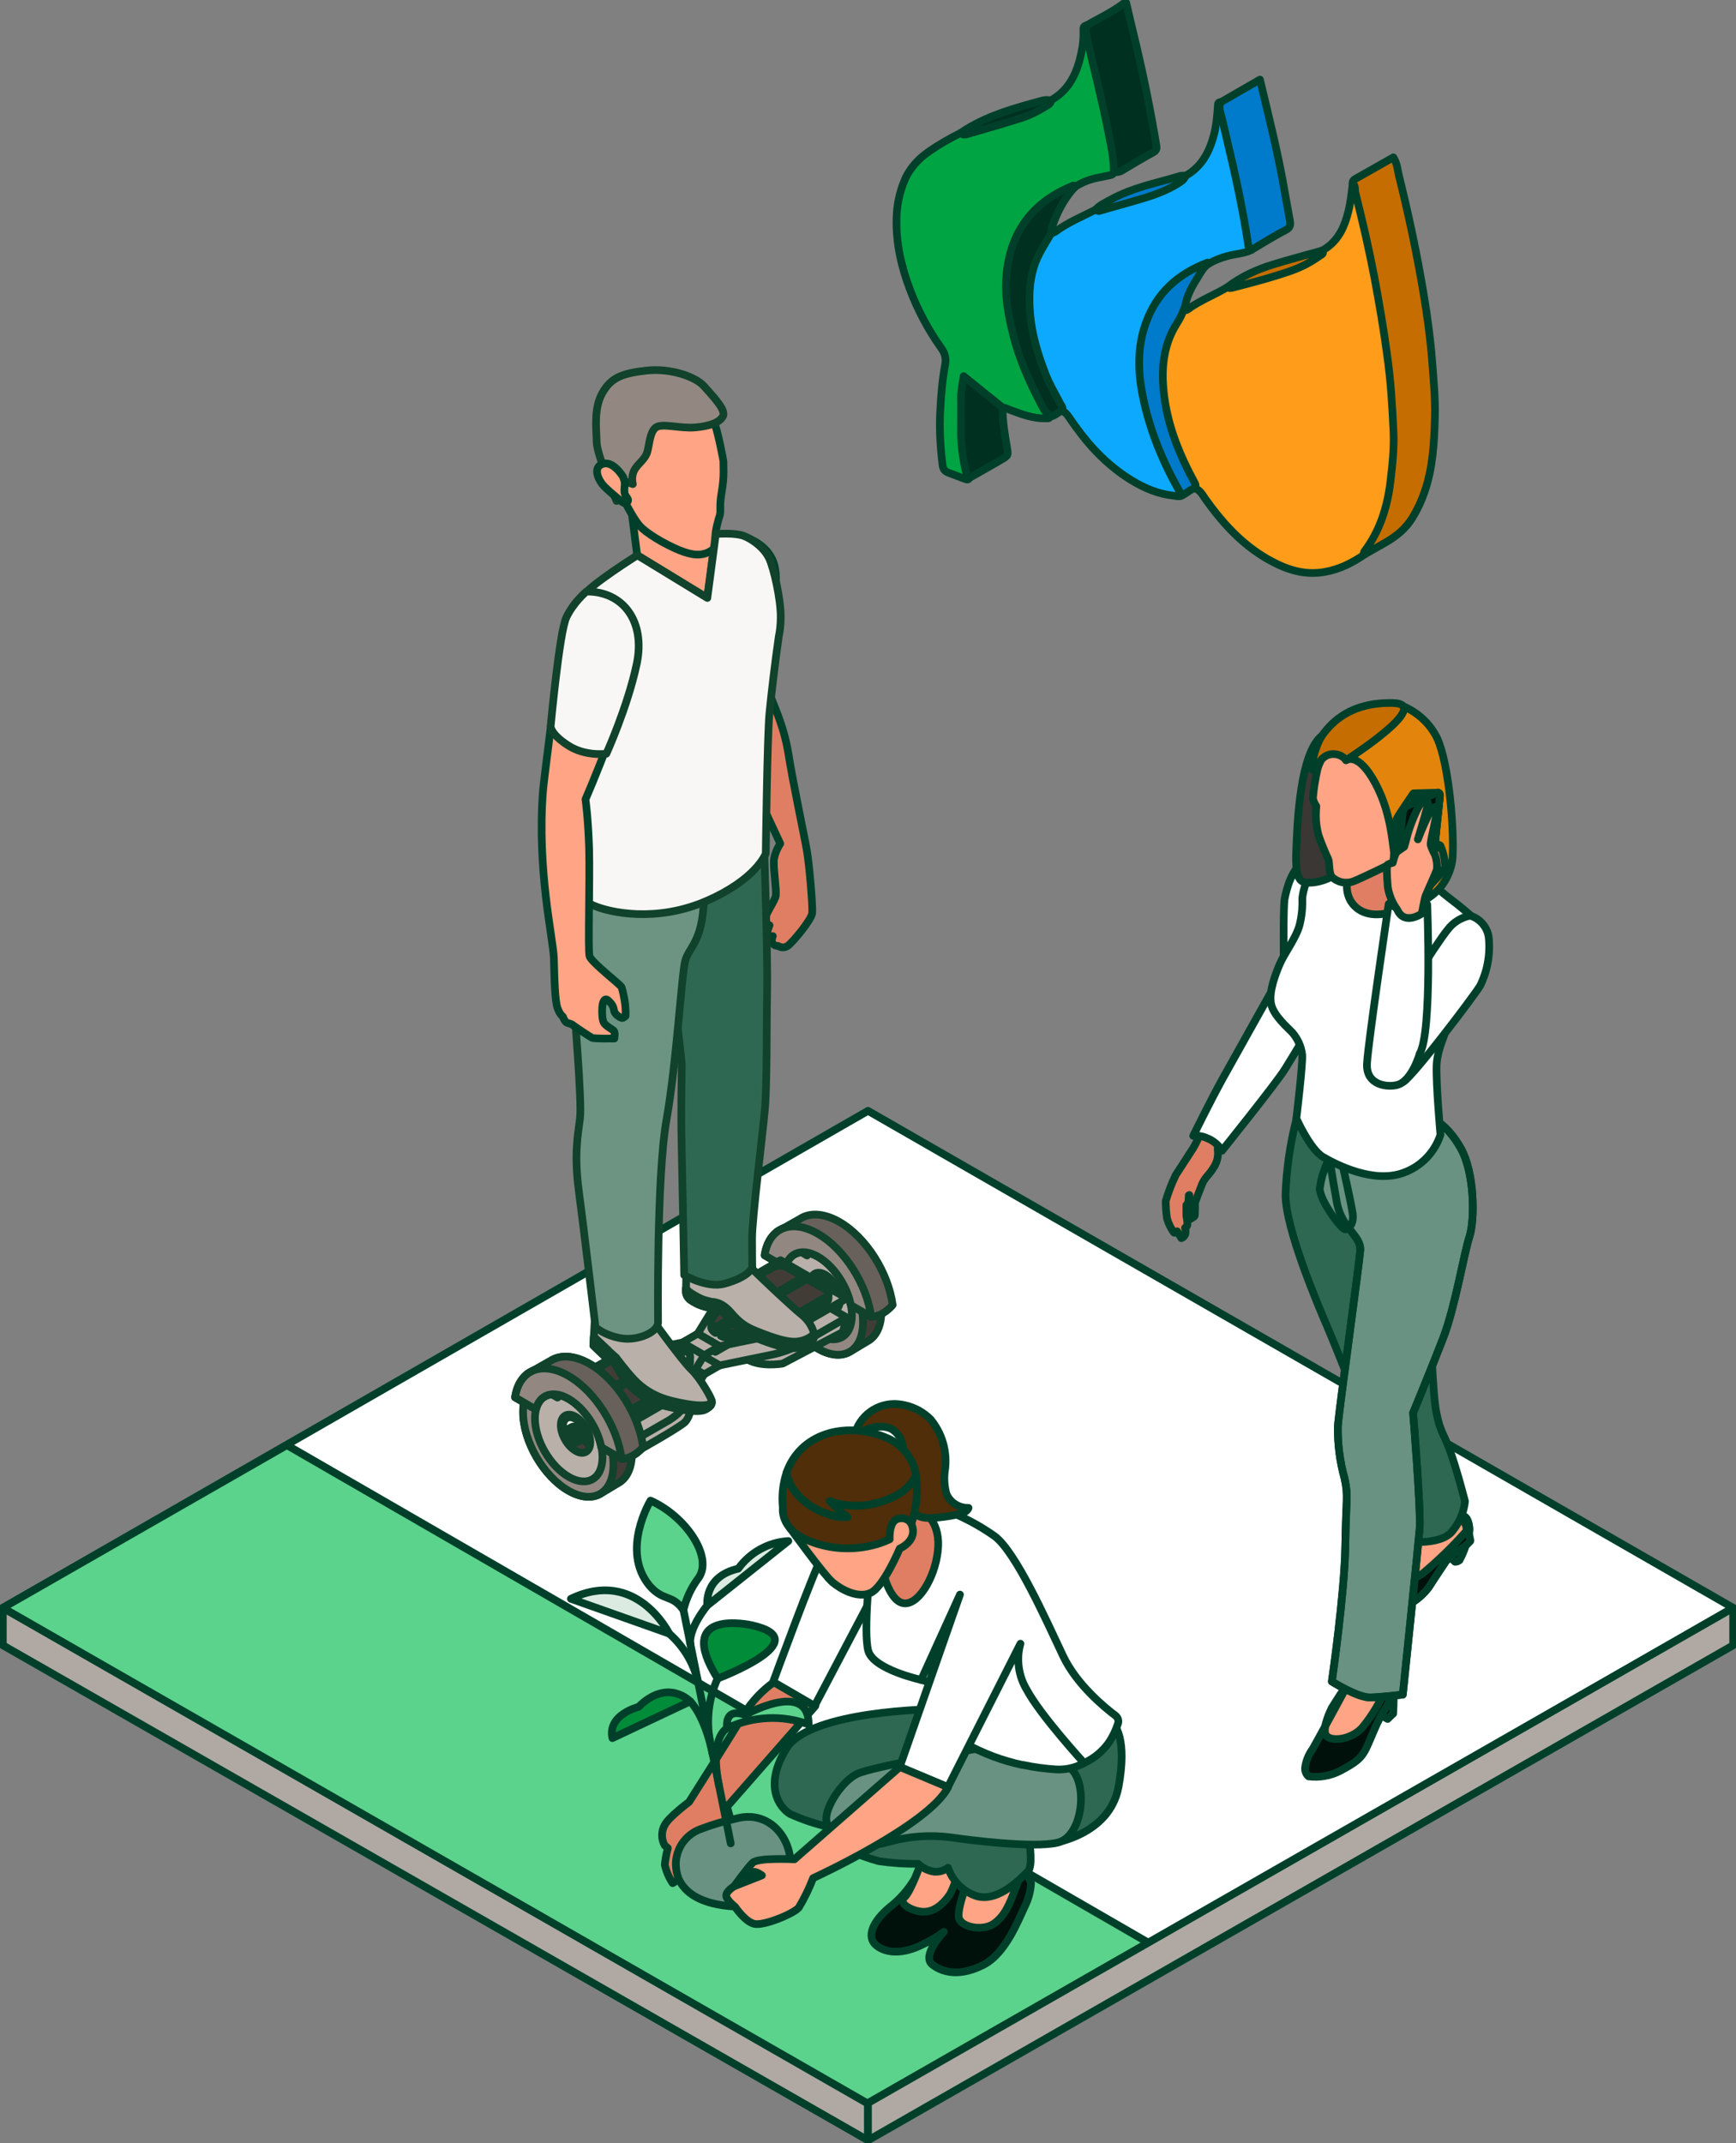 <svg width="226" height="279" viewBox="0 0 226 279" fill="none" xmlns="http://www.w3.org/2000/svg">
<rect x="0" y="0" width="226" height="279" fill="#808080" stroke="none"/>
<g clip-path="url(#clip0_73_882)">
<path d="M0.371 209.306L113 274.005L225.629 209.306L113 144.607L0.371 209.306Z" fill="white" stroke="#00402A" stroke-linecap="round" stroke-linejoin="round"/>
<path d="M0.371 209.306V214.182L113 278.628V273.767L0.371 209.306Z" fill="#B0A9A3" stroke="#00402A" stroke-linecap="round" stroke-linejoin="round"/>
<path d="M37.36 188.136L150.627 253.549L113.238 273.99L0.371 209.306L37.36 188.121V188.136Z" fill="#5BD38C" stroke="#00402A" stroke-linecap="round" stroke-linejoin="round"/>
<path d="M225.629 209.306V214.182L113 278.628V273.767L225.629 209.321V209.306Z" fill="#B0A9A3" stroke="#00402A" stroke-linecap="round" stroke-linejoin="round"/>
<path d="M141.447 3.315C143.096 2.349 144.849 1.561 146.379 0.372C146.453 0.372 146.527 0.372 146.616 0.372C147.047 2.215 147.478 4.059 147.924 5.902C148.948 10.243 149.825 14.614 150.553 18.999C150.612 19.401 150.508 19.624 150.137 19.832C148.741 20.605 147.374 21.408 146.022 22.225C145.695 22.419 145.368 22.419 145.012 22.434C144.774 22.255 144.715 21.988 144.685 21.72C143.972 16.442 142.62 11.284 141.477 6.095C141.269 5.188 140.912 4.237 141.477 3.3L141.447 3.315Z" fill="#003020" stroke="#00402A" stroke-linecap="round" stroke-linejoin="round"/>
<path d="M177.692 72.147C176.103 73.247 174.424 74.11 172.478 74.451C169.671 74.957 167.25 74.065 164.902 72.712C161.59 70.779 159.094 68.014 156.896 64.922C156.524 64.387 156.227 63.777 155.529 63.569C153.093 59.288 151.37 54.768 151.028 49.803C150.88 47.603 151.221 45.447 152.157 43.425C152.751 42.161 153.405 40.913 154.281 39.812C154.46 39.931 154.073 40.69 154.697 40.229C156.257 39.084 158.054 38.415 159.703 37.434C161.753 36.735 163.878 36.274 165.957 35.635C168.171 34.966 170.324 34.148 172.122 32.617C173.904 31.651 174.825 30.045 175.36 28.172C175.776 26.775 175.94 25.318 176.103 23.861C176.682 23.861 176.623 24.366 176.712 24.693C178.628 32.349 180.233 40.05 181.139 47.9C181.51 51.081 181.763 54.263 181.777 57.459C181.777 59.63 181.614 61.83 181.198 63.971C180.634 66.944 179.713 69.783 177.692 72.147Z" fill="#FF9C1A" stroke="#00402A" stroke-linecap="round" stroke-linejoin="round"/>
<path d="M141.447 3.315C141.209 3.954 141.432 4.594 141.566 5.203C142.427 9.054 143.437 12.874 144.195 16.755C144.566 18.628 145.027 20.516 144.997 22.448C144.863 22.805 144.537 22.805 144.24 22.865C143.705 22.969 143.185 23.073 142.65 23.192C141.64 23.43 140.689 23.801 139.843 24.411C135.163 26.329 132.237 29.659 131.464 34.758C130.826 39.025 131.821 43.053 133.277 46.993C134.168 49.401 135.178 51.78 136.693 53.891C136.768 53.995 136.753 54.114 136.723 54.218C136.634 54.53 136.367 54.456 136.144 54.456C134.48 54.516 132.98 53.906 131.464 53.356C131.138 53.237 130.841 53.044 130.484 53.059C129.192 52.761 128.434 51.661 127.379 50.992C126.993 50.754 126.666 50.398 126.295 50.115C125.864 49.773 125.597 49.847 125.493 50.398C125.463 50.591 125.404 50.784 125.419 50.977C125.448 54.575 125.062 58.217 126.206 61.741C126.25 61.889 126.265 62.038 126.206 62.202C126.087 62.514 125.849 62.425 125.627 62.35C124.899 62.083 124.186 61.8 123.458 61.532C122.968 61.354 122.76 61.027 122.7 60.492C122.418 58.173 122.269 55.853 122.403 53.505C122.507 51.483 122.67 49.461 123.042 47.469C123.205 46.621 122.997 45.952 122.522 45.298C120.843 42.934 119.492 40.407 118.467 37.701C117.338 34.728 116.639 31.68 116.714 28.484C116.743 26.76 117.085 25.08 117.754 23.489C118.437 21.854 119.61 20.62 121.051 19.639C122.329 18.762 123.681 18.003 125.062 17.305C129.088 16.219 133.232 15.461 136.797 13.068C139.263 11.7 140.258 9.381 140.793 6.779C140.986 5.872 141.075 4.95 141.046 4.014C141.046 3.717 140.986 3.375 141.432 3.315H141.447Z" fill="#00A443" stroke="#00402A" stroke-linecap="round" stroke-linejoin="round"/>
<path d="M154.326 22.894C156.51 21.69 157.505 19.654 158.084 17.364C158.366 16.204 158.456 15.015 158.545 13.841C158.56 13.573 158.515 13.261 158.946 13.306C160.416 19.683 161.976 26.046 162.942 32.528C161.917 33.033 160.773 33.048 159.688 33.36C158.871 33.598 158.114 33.881 157.401 34.297C153.108 36.17 149.988 39.099 148.978 43.841C148.384 46.651 148.577 49.476 149.246 52.285C150.211 56.285 151.637 60.09 153.732 63.644C153.865 63.881 153.999 64.119 154.044 64.387C153.657 64.758 153.167 64.565 152.751 64.521C150.805 64.312 149.023 63.569 147.359 62.558C144.819 61.012 142.695 59.005 140.868 56.656C140.244 55.853 139.664 55.051 139.1 54.218C138.877 53.891 138.624 53.609 138.223 53.49C135.49 48.777 133.589 43.827 133.663 38.266C133.708 35.427 134.822 32.974 136.292 30.64C136.411 30.462 136.53 30.209 136.827 30.402C137.035 30.313 137.273 30.253 137.451 30.119C139.04 28.945 140.868 28.202 142.606 27.31C144.982 26.448 147.478 25.987 149.869 25.169C151.459 24.634 152.915 23.816 154.311 22.894H154.326Z" fill="#0DA9FF" stroke="#00402A" stroke-linecap="round" stroke-linejoin="round"/>
<path d="M177.692 72.147C177.529 72.058 177.499 71.954 177.618 71.79C179.638 69.114 180.604 66.037 181.005 62.752C181.272 60.551 181.51 58.336 181.406 56.121C181.258 52.821 181.05 49.535 180.589 46.25C180.129 42.83 179.549 39.426 178.91 36.036C178.212 32.379 177.366 28.752 176.459 25.124C176.355 24.708 176.504 24.188 176.103 23.861C176.058 23.593 176.207 23.43 176.43 23.296C178.079 22.359 179.727 21.438 181.391 20.486C181.896 21.259 181.941 22.136 182.134 22.939C183.411 28.053 184.496 33.212 185.357 38.4C185.818 41.195 186.204 44.005 186.427 46.83C186.62 49.357 186.873 51.869 186.798 54.411C186.709 57.667 186.531 60.938 185.447 64.06C185.045 65.234 184.526 66.334 183.872 67.405C182.981 68.862 181.733 69.843 180.307 70.66C179.43 71.151 178.569 71.657 177.692 72.147Z" fill="#C66D00" stroke="#00402A" stroke-linecap="round" stroke-linejoin="round"/>
<path d="M162.942 32.513C162.778 32.439 162.585 32.409 162.541 32.156C161.842 27.429 160.832 22.776 159.718 18.137C159.436 16.963 159.183 15.788 158.871 14.629C158.738 14.153 158.708 13.722 158.946 13.291C160.624 12.324 162.288 11.373 164.026 10.362C165.2 15.268 166.403 20.04 167.235 24.887C167.458 26.18 167.695 27.488 167.933 28.782C168.022 29.302 167.963 29.644 167.368 29.956C165.853 30.729 164.412 31.651 162.942 32.513Z" fill="#007ACB" stroke="#00402A" stroke-linecap="round" stroke-linejoin="round"/>
<path d="M154.059 64.387C153.687 64.342 153.583 64.015 153.435 63.763C151.31 59.971 149.676 55.987 148.8 51.721C148.131 48.48 148.027 45.224 149.171 42.042C150.568 38.118 153.39 35.62 157.223 34.178C157.267 34.178 157.341 34.252 157.401 34.297C156.673 34.728 156.316 35.486 155.9 36.141C155.202 37.27 154.519 38.445 154.296 39.812C154.014 40.6 153.702 41.344 153.227 42.072C151.593 44.629 151.206 47.454 151.444 50.457C151.801 54.947 153.42 58.975 155.529 62.856C155.693 63.153 155.663 63.331 155.544 63.569C154.965 63.688 154.578 64.149 154.059 64.387Z" fill="#007ACB" stroke="#00402A" stroke-linecap="round" stroke-linejoin="round"/>
<path d="M136.842 30.402C136.01 31.814 135.074 33.182 134.584 34.788C133.975 36.795 133.93 38.831 134.109 40.898C134.346 43.633 135.148 46.22 136.129 48.747C136.649 50.071 137.392 51.304 138.045 52.568C138.194 52.865 138.491 53.118 138.238 53.49C137.718 53.668 137.332 54.144 136.768 54.218C136.203 53.846 135.876 53.297 135.579 52.717C133.99 49.699 132.608 46.592 131.821 43.276C131.286 41.061 130.855 38.816 130.974 36.512C131.123 33.643 131.866 30.952 133.604 28.633C135.163 26.537 137.302 25.139 139.709 24.158C139.828 24.113 139.813 24.322 139.872 24.411C138.461 25.942 137.555 27.756 136.916 29.718C136.842 29.926 136.872 30.179 136.857 30.402H136.842Z" fill="#003020" stroke="#00402A" stroke-linecap="round" stroke-linejoin="round"/>
<path d="M126.236 62.202C126.146 61.964 125.864 61.919 125.79 61.592C125.389 59.897 125.121 58.188 125.107 56.433C125.107 54.872 125.136 53.311 125.107 51.75C125.092 50.858 125.315 50.011 125.448 48.97C127.216 50.383 128.865 51.721 130.529 53.059C130.499 54.813 130.811 56.523 131.093 58.232C131.256 59.258 131.316 59.273 130.365 59.838C128.999 60.641 127.617 61.399 126.25 62.187L126.236 62.202Z" fill="#003020" stroke="#00402A" stroke-linecap="round" stroke-linejoin="round"/>
<path d="M172.137 32.617C172.434 33.033 172.018 33.152 171.81 33.301C170.681 34.119 169.433 34.773 168.126 35.234C165.586 36.126 162.971 36.809 160.357 37.478C160.09 37.553 159.926 37.449 159.718 37.434C161.545 36.007 163.625 35.07 165.823 34.401C167.918 33.762 170.027 33.212 172.137 32.617Z" fill="#C66D00" stroke="#00402A" stroke-linecap="round" stroke-linejoin="round"/>
<path d="M136.812 13.053C136.827 13.365 136.634 13.543 136.396 13.692C135.342 14.346 134.257 14.941 133.084 15.327C130.751 16.071 128.39 16.755 126.042 17.424C125.745 17.513 125.359 17.661 125.077 17.29C128.33 15.075 132.059 14.079 135.772 13.068C136.129 12.979 136.47 13.023 136.812 13.068V13.053Z" fill="#003020" stroke="#00402A" stroke-linecap="round" stroke-linejoin="round"/>
<path d="M154.326 22.894C154.207 23.34 153.851 23.563 153.494 23.801C152.053 24.738 150.449 25.332 148.815 25.823C146.928 26.403 145.012 26.893 143.125 27.458C142.873 27.533 142.799 27.31 142.62 27.31C143.096 26.73 143.779 26.448 144.403 26.091C146.527 24.887 148.859 24.218 151.206 23.593C151.949 23.4 152.692 23.192 153.42 22.969C153.732 22.865 154.014 22.82 154.326 22.909V22.894Z" fill="#007ACB" stroke="#00402A" stroke-linecap="round" stroke-linejoin="round"/>
<path d="M100.745 218.984C99.2 220.084 97.893 221.481 96.883 223.087C95.412 225.585 89.708 234.579 89.708 234.579C89.708 234.579 87.064 236.541 86.544 237.567C86.306 237.983 86.187 238.444 86.187 238.905C86.187 239.366 86.306 239.842 86.544 240.243L86.945 240.585C86.752 241.298 86.618 242.027 86.544 242.755C86.737 243.618 87.079 244.42 87.569 245.149L95.962 239.842L94.639 235.203L106.137 222.091L100.745 218.954V218.984Z" fill="#E07E63" stroke="#00402A" stroke-linecap="round" stroke-linejoin="round"/>
<path d="M91.386 238.043C90.733 238.251 90.139 238.593 89.633 239.039C89.128 239.485 88.713 240.035 88.43 240.659C88.148 241.284 87.985 241.953 87.985 242.622C87.985 243.305 88.103 243.974 88.356 244.599C89.158 246.368 91.178 247.929 95.679 248.196C106.776 248.836 103.731 234.49 95.739 236.764C94.253 237.076 92.798 237.507 91.386 238.043Z" fill="#699282" stroke="#00402A" stroke-linecap="round" stroke-linejoin="round"/>
<path d="M120.383 243.989L119.061 244.629C118.214 246.026 117.13 247.26 115.837 248.271C113.55 250.159 112.762 252.196 114.099 253.266C115.436 254.336 117.575 254.336 119.818 253.266C120.903 252.79 121.928 252.196 122.878 251.482C122.878 251.482 119.878 254.589 121.393 255.764C122.923 256.938 125.211 257.235 128.063 255.764C130.915 254.292 132.593 249.906 133.41 248.182C133.886 247.23 134.168 246.19 134.227 245.134L133.366 243.201L124.706 242.28L121.898 242.681L120.368 244.004L120.383 243.989Z" fill="#00100B" stroke="#00402A" stroke-linecap="round" stroke-linejoin="round"/>
<path d="M119.982 242.25C119.982 242.25 118.6 246.249 117.739 246.992C116.877 247.736 118.556 248.717 119.982 248.866C121.408 249.014 122.7 248.033 123.651 246.621C124.304 245.431 124.676 244.108 124.765 242.755L126.295 243.974C126.295 243.974 124.557 248.36 124.824 249.624C125.077 250.902 127.884 251.408 129.311 250.471C130.737 249.535 131.45 247.899 132.163 245.907C132.579 245.045 132.742 244.108 132.668 243.157L127.32 240.971L119.982 242.25Z" fill="#FFA485" stroke="#00402A" stroke-linecap="round" stroke-linejoin="round"/>
<path d="M121.809 222.492C121.809 222.492 105.454 222.641 102.394 227.592C99.334 232.527 101.517 235.337 102.854 236.14C104.459 236.868 106.122 237.433 107.845 237.82L110.608 240.912C111.826 241.462 113.089 241.923 114.381 242.28C116.09 242.532 117.813 242.651 119.536 242.636C120.101 243.172 120.799 243.528 121.571 243.647C122.225 243.722 122.893 243.528 123.413 243.142C123.71 244.019 124.215 244.807 124.869 245.461C125.537 246.1 126.34 246.591 127.216 246.859C130.128 247.617 133.084 244.301 133.797 243.647C134.51 242.993 134.005 239.782 134.005 239.782L136.901 239.975C136.901 239.975 144.403 238.994 145.606 232.646C146.795 226.298 145.071 224.618 145.071 224.618L121.839 222.477L121.809 222.492Z" fill="#2F6852" stroke="#00402A" stroke-linecap="round" stroke-linejoin="round"/>
<path d="M127.884 227.532C127.884 227.532 113.52 229.926 111.529 230.951C109.539 231.962 107.519 235.203 107.563 236.809C107.608 238.399 110.014 240.258 110.014 240.258C111.93 240.451 113.862 240.288 115.718 239.767C118.363 239.024 121.14 238.831 123.874 239.202C126.013 239.514 134.525 240.629 137.689 239.871C140.853 239.113 141.655 232.646 139.575 230.401C138.119 228.885 136.589 227.428 134.985 226.075L129.207 225.763L128.003 226.729L127.899 227.547L127.884 227.532Z" fill="#699282" stroke="#00402A" stroke-linecap="round" stroke-linejoin="round"/>
<path d="M119.922 218.686L122.151 219.341L123.844 225.956L125.627 226.952C127.974 228.261 130.499 229.212 133.113 229.762H133.217C134.614 230.059 136.04 230.253 137.466 230.342C138.728 230.416 139.991 230.134 141.105 229.524L140.437 222.195L131.004 207.12L124.483 204.727L117.456 213.126L119.893 218.686H119.922Z" fill="white" stroke="#00402A" stroke-linecap="round" stroke-linejoin="round"/>
<path d="M110.252 199.211C109.004 199.969 107.964 200.995 107.192 202.229C106.078 204.132 100.656 218.939 100.656 218.939L106.048 222.076L114.099 206.778L110.252 199.226V199.211Z" fill="white" stroke="#00402A" stroke-linecap="round" stroke-linejoin="round"/>
<path d="M88.965 209.603C89.336 208.072 90.02 206.615 90.985 205.351C92.812 202.601 89.247 197.383 84.687 195.346C84.687 195.346 80.765 201.843 84.553 206.422C86.41 208.548 87.465 207.462 88.98 209.603H88.965Z" fill="#5BD38C" stroke="#00402A" stroke-linecap="round" stroke-linejoin="round"/>
<path d="M92.085 208.979C92.085 208.979 91.565 205.247 96.11 204.206C96.868 203.166 97.833 202.304 98.962 201.679C100.091 201.055 101.339 200.683 102.631 200.609L92.085 208.993V208.979Z" fill="#DCEBE1" stroke="#00402A" stroke-linecap="round" stroke-linejoin="round"/>
<path d="M87.123 212.666C87.123 212.666 82.875 204.028 74.318 208.131L87.123 212.666Z" fill="#DCEBE1" stroke="#00402A" stroke-linecap="round" stroke-linejoin="round"/>
<path d="M89.856 221.496C89.856 221.496 86.975 218.404 83.112 222.21C83.112 222.21 79.057 223.206 79.725 226.268L89.871 221.481L89.856 221.496Z" fill="#008C39" stroke="#00402A" stroke-linecap="round" stroke-linejoin="round"/>
<path d="M93.421 218.508C93.421 218.508 106.687 213.528 97.833 211.565C97.833 211.565 87.613 209.231 93.421 218.508Z" fill="#008C39" stroke="#00402A" stroke-linecap="round" stroke-linejoin="round"/>
<path d="M94.669 224.975C94.669 224.975 94.164 222.225 97.001 223.25C97.001 223.25 105.276 218.597 105.276 224.484C103.567 223.86 101.74 223.578 99.928 223.667C98.115 223.756 96.318 224.187 94.684 224.975H94.669Z" fill="#5BD38C" stroke="#00402A" stroke-linecap="round" stroke-linejoin="round"/>
<path d="M88.98 209.603L95.13 239.975" stroke="#00402A" stroke-linecap="round" stroke-linejoin="round"/>
<path d="M92.085 208.979C92.085 208.979 89.485 212.115 89.901 214.167" stroke="#00402A" stroke-linecap="round" stroke-linejoin="round"/>
<path d="M87.123 212.666C89.099 214.405 90.451 216.754 90.956 219.341" stroke="#00402A" stroke-linecap="round" stroke-linejoin="round"/>
<path d="M93.421 218.508C92.278 221.02 91.921 223.83 92.411 226.551" stroke="#00402A" stroke-linecap="round" stroke-linejoin="round"/>
<path d="M89.856 221.496C89.856 221.496 91.728 223.221 92.783 228.394" stroke="#00402A" stroke-linecap="round" stroke-linejoin="round"/>
<path d="M94.669 224.975C94.669 224.975 92.307 226.03 93.6 232.453" stroke="#00402A" stroke-linecap="round" stroke-linejoin="round"/>
<path d="M113.357 203.255C113.357 203.255 112.332 212.532 113.045 214.94C113.772 217.349 119.922 218.687 119.922 218.687L124.973 207.581L117.13 230.015L123.398 232.646L132.846 213.974C132.564 214.97 132.489 216.011 132.638 217.036C132.772 218.062 133.113 219.043 133.648 219.935C135.431 223.295 141.135 229.509 141.135 229.509C142.412 228.915 143.526 228.008 144.343 226.863C144.863 226.09 145.264 225.258 145.547 224.366C145.606 224.187 145.606 223.979 145.547 223.801C145.487 223.622 145.368 223.459 145.22 223.34C143.868 222.329 140.154 219.311 138.387 215.55C136.188 210.911 132.267 202.051 129.474 199.97C127.513 198.587 125.389 197.457 123.161 196.61L119.076 196.952L113.371 203.24L113.357 203.255Z" fill="white" stroke="#00402A" stroke-linecap="round" stroke-linejoin="round"/>
<path d="M119.997 196.625C119.997 196.625 122.284 197.799 122.136 201.278C121.987 204.742 119.848 208.756 117.813 208.726C115.793 208.681 114.901 204.415 114.901 204.415L116.818 196.208L119.997 196.639V196.625Z" fill="#E07E63" stroke="#00402A" stroke-linecap="round" stroke-linejoin="round"/>
<path d="M102.854 198.929C102.854 198.929 107.236 205.009 108.38 205.976C109.524 206.927 111.663 208.116 113.342 207.358C115.02 206.6 117.13 201.59 117.13 201.59C117.13 201.59 119.581 200.564 118.66 198.394C117.739 196.223 113.847 196.416 113.847 196.416L102.854 198.959V198.929Z" fill="#FFA485" stroke="#00402A" stroke-linecap="round" stroke-linejoin="round"/>
<path d="M111.232 186.902C111.515 185.653 112.242 184.553 113.282 183.795C114.322 183.037 115.585 182.68 116.862 182.784C117.189 182.814 117.501 182.858 117.813 182.932C119.076 183.215 120.234 183.854 121.155 184.776C121.883 185.668 122.433 186.694 122.76 187.809C123.086 188.924 123.176 190.083 123.042 191.228C122.864 192.298 122.923 193.399 123.205 194.454C123.443 195.019 123.844 195.495 124.364 195.822C124.884 196.149 125.478 196.312 126.087 196.297C125.894 196.862 125.196 197.011 124.602 197.16C123.487 197.412 122.359 197.561 121.23 197.606C120.695 197.65 120.16 197.576 119.67 197.398C119.031 197.071 118.526 196.535 118.259 195.866C117.962 195.227 117.798 194.528 117.546 193.859C116.773 192.046 115.644 190.41 114.233 189.057C113.431 188.225 112.376 187.14 111.232 186.932V186.902Z" fill="#4F2E09" stroke="#00402A" stroke-linecap="round" stroke-linejoin="round"/>
<path d="M117.516 188.195C117.442 187.734 117.278 187.288 117.011 186.917C116.743 186.53 116.402 186.218 115.986 185.98C115.496 185.772 114.961 185.683 114.426 185.727C113.876 185.757 112.391 185.98 112.272 186.679C112.153 187.333 113 188.329 113.431 188.716C114.025 189.236 114.723 189.637 115.481 189.86C115.748 189.994 116.045 190.039 116.357 190.024C116.654 190.009 116.951 189.905 117.204 189.741C117.382 189.533 117.501 189.281 117.56 189.013C117.62 188.745 117.605 188.463 117.516 188.195Z" fill="white" stroke="#00402A" stroke-linecap="round" stroke-linejoin="round"/>
<path d="M117.531 194.142C116.892 194.603 116.194 194.974 115.451 195.227C114.797 195.48 114.129 195.673 113.446 195.822C111.633 196.179 109.747 196.03 108.009 195.405C108.722 196.164 109.494 196.862 110.326 197.487C109.45 197.546 108.558 197.398 107.741 197.071C105.795 196.476 104.117 195.212 103.032 193.488C102.721 192.923 102.513 192.313 102.409 191.674C101.918 193.161 101.755 194.722 101.918 196.268C101.918 196.268 101.502 198.869 104.934 200.43C107.578 201.59 110.519 201.872 113.342 201.233C114.203 201.04 115.035 200.757 115.822 200.386C115.822 200.386 115.674 197.977 116.937 197.71C117.248 197.606 117.59 197.621 117.902 197.739C118.214 197.858 118.481 198.081 118.645 198.364C119.328 196.342 119.536 194.186 119.239 192.075C118.823 192.878 118.229 193.577 117.516 194.127L117.531 194.142Z" fill="#4F2E09" stroke="#00402A" stroke-linecap="round" stroke-linejoin="round"/>
<path d="M115.154 187.065C109.866 184.984 104.161 186.694 102.409 191.674C102.513 192.313 102.721 192.923 103.032 193.488C104.117 195.212 105.795 196.476 107.741 197.071C108.558 197.398 109.435 197.546 110.326 197.487C109.494 196.862 108.722 196.164 108.009 195.405C109.747 196.045 111.633 196.179 113.446 195.822C114.129 195.673 114.797 195.48 115.451 195.227C116.194 194.959 116.892 194.588 117.531 194.142C118.244 193.592 118.838 192.893 119.254 192.09C119.09 190.96 118.615 189.89 117.887 189.013C117.159 188.121 116.209 187.452 115.139 187.065H115.154Z" fill="#4F2E09" stroke="#00402A" stroke-linecap="round" stroke-linejoin="round"/>
<path d="M117.144 230.03L103.419 242.042C103.419 242.042 98.68 241.789 97.967 242.503C97.254 243.216 95.575 245.55 95.575 245.55C95.575 245.55 94.461 246.219 94.55 246.829C94.654 247.438 95.679 248.211 95.679 248.211C95.679 248.211 97.001 250.204 98.234 250.456C99.467 250.709 103.33 249.133 103.998 248.315C104.726 247.096 105.35 245.818 105.855 244.495C105.855 244.495 120.932 237.582 123.428 232.661L117.159 230.03H117.144Z" fill="#FFA485" stroke="#00402A" stroke-linecap="round" stroke-linejoin="round"/>
<path d="M99.185 244.138L95.561 245.565C96.363 244.866 97.209 244.242 98.116 243.677C98.472 243.618 99.185 244.138 99.185 244.138Z" fill="#E07E63" stroke="#00402A" stroke-linecap="round" stroke-linejoin="round"/>
<path d="M82.28 67.033L82.949 72.281L92.07 77.841L92.842 71.969L82.28 67.033Z" fill="#FFA485" stroke="#00402A" stroke-linecap="round" stroke-linejoin="round"/>
<path d="M102.334 161.51C102.334 161.51 102.379 161.48 102.409 161.465C102.438 161.45 102.453 161.436 102.483 161.421C102.513 161.406 102.527 161.391 102.557 161.376C102.587 161.361 102.602 161.346 102.631 161.331C102.661 161.317 102.676 161.302 102.706 161.287C102.735 161.272 102.75 161.257 102.78 161.242C102.81 161.227 102.824 161.213 102.854 161.198C102.884 161.183 102.899 161.168 102.928 161.153C102.958 161.138 102.973 161.123 103.003 161.108C103.032 161.094 103.047 161.079 103.077 161.064C103.107 161.049 103.122 161.034 103.151 161.019C103.181 161.004 103.196 160.99 103.226 160.975C103.255 160.96 103.27 160.945 103.3 160.93C103.33 160.915 103.344 160.9 103.374 160.885C103.404 160.871 103.419 160.856 103.448 160.841C103.478 160.826 103.493 160.811 103.523 160.796C103.552 160.781 103.567 160.767 103.597 160.752C103.627 160.737 103.641 160.722 103.671 160.707C103.701 160.692 103.716 160.677 103.745 160.662C103.775 160.648 103.79 160.633 103.82 160.618C103.849 160.603 103.864 160.588 103.894 160.573C103.924 160.558 103.939 160.544 103.968 160.529C103.998 160.514 104.013 160.499 104.043 160.484C104.072 160.469 104.087 160.454 104.117 160.439C104.147 160.425 104.161 160.41 104.191 160.395C104.221 160.38 104.236 160.365 104.265 160.35C104.295 160.335 104.31 160.321 104.34 160.306C104.369 160.291 104.384 160.276 104.414 160.261C104.444 160.246 104.459 160.231 104.488 160.216C104.518 160.202 104.533 160.187 104.562 160.172C104.592 160.157 104.607 160.142 104.637 160.127C105.706 159.488 107.192 159.562 108.841 160.514C112.094 162.387 114.738 166.951 114.738 170.727C114.738 172.63 114.07 173.968 112.985 174.578C112.955 174.592 112.941 174.607 112.911 174.622C112.881 174.637 112.866 174.652 112.837 174.667C112.807 174.682 112.792 174.696 112.762 174.711C112.733 174.726 112.718 174.741 112.688 174.756C112.658 174.771 112.643 174.786 112.614 174.801C112.584 174.815 112.569 174.83 112.539 174.845C112.51 174.86 112.495 174.875 112.465 174.89C112.436 174.905 112.421 174.919 112.391 174.934C112.361 174.949 112.346 174.964 112.317 174.979C112.287 174.994 112.272 175.009 112.242 175.024C112.213 175.038 112.198 175.053 112.168 175.068C112.138 175.083 112.124 175.098 112.094 175.113C112.064 175.128 112.049 175.142 112.02 175.157C111.99 175.172 111.975 175.187 111.945 175.202C111.916 175.217 111.901 175.232 111.871 175.247C111.841 175.261 111.826 175.276 111.797 175.291C111.767 175.306 111.752 175.321 111.722 175.336C111.693 175.351 111.678 175.365 111.648 175.38C111.618 175.395 111.604 175.41 111.574 175.425C111.544 175.44 111.529 175.455 111.5 175.47C111.47 175.484 111.455 175.499 111.425 175.514C111.396 175.529 111.381 175.544 111.351 175.559C111.321 175.574 111.307 175.588 111.277 175.603C111.247 175.618 111.232 175.633 111.203 175.648C111.173 175.663 111.158 175.678 111.128 175.693C111.099 175.707 111.084 175.722 111.054 175.737C111.024 175.752 111.009 175.767 110.98 175.782C110.95 175.797 110.935 175.811 110.905 175.826C110.876 175.841 110.861 175.856 110.831 175.871C110.801 175.886 110.787 175.901 110.757 175.916C110.727 175.93 110.712 175.945 110.683 175.96C109.613 176.599 108.128 176.525 106.479 175.574C103.226 173.7 100.581 169.136 100.581 165.36C100.581 163.457 101.25 162.119 102.334 161.51Z" fill="#423C37" stroke="#11422B" stroke-linejoin="round"/>
<path d="M100.581 165.345C100.581 169.107 103.226 173.685 106.479 175.559C109.732 177.432 112.361 175.901 112.346 172.139C112.346 168.378 109.702 163.799 106.449 161.926C103.196 160.053 100.567 161.584 100.581 165.345Z" fill="#928881" stroke="#11422B" stroke-linejoin="round"/>
<path d="M102.111 166.148C102.111 168.958 104.072 172.362 106.508 173.76C108.93 175.157 110.905 174.027 110.905 171.218C110.905 168.408 108.945 165.003 106.508 163.606C104.087 162.209 102.111 163.338 102.111 166.148Z" fill="#B9B0A9" stroke="#11422B" stroke-linejoin="round"/>
<path d="M105.513 167.055C105.513 168.289 106.375 169.776 107.429 170.385C108.484 171.01 109.346 170.504 109.346 169.27C109.346 168.036 108.484 166.55 107.429 165.94C106.375 165.331 105.513 165.821 105.513 167.055Z" fill="#F9F7F6" stroke="#11422B" stroke-linejoin="round"/>
<path d="M105.766 167.189C105.766 168.244 106.508 167.055 107.429 167.59C108.35 168.125 109.093 170.162 109.093 169.107C109.093 168.051 108.35 166.758 107.429 166.237C106.508 165.717 105.766 166.133 105.766 167.204V167.189Z" fill="#423C37" stroke="#11422B" stroke-linejoin="round"/>
<path d="M106.241 167.724C106.969 167.144 107.177 167.144 107.415 167.278C107.831 167.531 108.172 168.111 108.172 168.586C108.172 168.854 108.068 169.047 107.89 169.107C107.073 169.434 106.924 169.404 106.746 169.315C106.36 169.092 106.063 168.571 106.063 168.125C106.063 167.932 106.122 167.783 106.226 167.709L106.241 167.724Z" fill="#F9F7F6" stroke="#11422B" stroke-linejoin="round"/>
<path d="M106.093 168.14C106.093 168.586 106.39 169.107 106.776 169.33C107.162 169.553 107.459 169.374 107.459 168.943C107.459 168.512 107.162 167.977 106.776 167.754C106.39 167.531 106.093 167.709 106.093 168.14Z" fill="#F9F7F6" stroke="#11422B" stroke-linejoin="round"/>
<path d="M106.182 168.2C106.182 168.586 106.449 168.408 106.776 168.586C107.103 168.78 107.37 169.255 107.37 168.869C107.37 168.482 107.103 168.036 106.776 167.843C106.449 167.65 106.182 167.798 106.182 168.185V168.2Z" fill="#F9F7F6" stroke="#11422B" stroke-linejoin="round"/>
<path d="M110.772 169.909C110.296 167.427 108.558 164.795 106.508 163.606C104.444 162.417 102.721 163.056 102.245 164.989L99.542 163.413C100.076 159.875 102.973 158.596 106.464 160.603C109.97 162.61 112.866 167.248 113.416 171.426L110.772 169.909Z" fill="#F9F7F6"/>
<path d="M110.772 169.909C110.296 167.427 108.558 164.795 106.508 163.606C104.444 162.417 102.721 163.056 102.245 164.989L99.542 163.413C100.076 159.875 102.973 158.596 106.464 160.603C109.97 162.61 112.866 167.248 113.416 171.426L110.772 169.909ZM110.772 169.909H110.757" stroke="#11422B" stroke-linejoin="round"/>
<path d="M101.176 160.35L104.117 158.685C105.394 157.838 107.222 157.897 109.257 159.057C112.762 161.064 115.659 165.702 116.209 169.88C116.209 169.88 115.035 171.366 113.431 171.426C113.475 171.351 110.237 165.197 110.237 165.197C110.237 165.197 106.419 162.342 105.959 162.075C105.929 162.06 105.885 162.045 105.855 162.03C105.498 162.357 105.216 162.848 105.068 163.442L102.364 161.867C102.379 161.703 102.409 161.569 102.453 161.421C102.186 161.376 102.022 161.361 102.022 161.361L101.205 160.35H101.19H101.176Z" fill="#68605B"/>
<path d="M101.176 160.35L104.117 158.685C105.394 157.838 107.222 157.897 109.257 159.057C112.762 161.064 115.659 165.702 116.209 169.88C116.209 169.88 115.035 171.366 113.431 171.426C113.475 171.351 110.237 165.197 110.237 165.197C110.237 165.197 106.419 162.342 105.959 162.075C105.929 162.06 105.885 162.045 105.855 162.03C105.498 162.357 105.216 162.848 105.068 163.442L102.364 161.867C102.379 161.703 102.409 161.569 102.453 161.421C102.186 161.376 102.022 161.361 102.022 161.361L101.205 160.35H101.19H101.176Z" stroke="#11422B" stroke-linejoin="round"/>
<path d="M110.772 169.909C110.296 167.427 108.558 164.795 106.508 163.606C104.444 162.417 102.721 163.056 102.245 164.989L99.542 163.413C100.076 159.875 102.973 158.596 106.464 160.603C109.97 162.61 112.866 167.248 113.416 171.426L110.772 169.909Z" fill="#928881"/>
<path d="M110.772 169.909C110.296 167.427 108.558 164.795 106.508 163.606C104.444 162.417 102.721 163.056 102.245 164.989L99.542 163.413C100.076 159.875 102.973 158.596 106.464 160.603C109.97 162.61 112.866 167.248 113.416 171.426L110.772 169.909ZM110.772 169.909H110.757" stroke="#11422B" stroke-linejoin="round"/>
<path d="M80.899 188.478L83.053 188.864C83.053 188.864 87.91 186.144 89.069 185.222C90.228 184.3 90.347 180.584 90.347 180.584C90.347 180.584 86.692 183.423 86.143 183.72C85.608 184.018 80.914 188.448 80.914 188.448L80.899 188.478Z" fill="#B9B0A9" stroke="#11422B" stroke-linejoin="round"/>
<path d="M110.222 171.53L109.717 173.403L101.904 177.506C101.904 177.506 98.74 178.086 96.972 176.763C95.204 175.44 104.741 173.433 104.741 173.433L110.222 171.515V171.53Z" fill="#B9B0A9" stroke="#11422B" stroke-linejoin="round"/>
<path d="M94.818 177.105L91.966 175.44L88.802 177.268L91.654 178.919L94.818 177.105Z" fill="#B9B0A9" stroke="#11422B" stroke-linejoin="round"/>
<path d="M77.319 186.411L75.863 185.564L72.283 183.497L78.18 180.078C79.324 179.424 80.691 178.918 82.176 178.621L88.802 177.268L91.669 178.918L89.322 182.769C88.802 183.616 87.955 184.404 86.826 185.044L80.899 188.463L77.319 186.396V186.411Z" fill="#B9B0A9" stroke="#11422B" stroke-linejoin="round"/>
<path d="M80.691 179.796L86.529 178.368C87.242 178.19 88.103 178.324 88.594 178.621L83.647 181.476L80.676 179.796H80.691Z" fill="#F9F7F6" stroke="#11422B" stroke-linejoin="round"/>
<path d="M106.642 169.463L105.186 168.616L101.606 166.55L95.709 169.969C94.565 170.623 93.704 171.426 93.184 172.273L90.837 176.094L93.704 177.744L100.373 176.376C101.829 176.079 103.181 175.588 104.31 174.934L110.237 171.515L106.657 169.449L106.642 169.463Z" fill="#B9B0A9" stroke="#11422B" stroke-linejoin="round"/>
<path d="M104.592 169.419L102.364 168.14C101.889 167.873 101.086 167.888 100.567 168.185L96.585 170.489C96.274 170.668 95.977 170.861 95.709 171.069L98.725 172.808L104.577 169.419H104.592Z" fill="#F9F7F6" stroke="#11422B" stroke-linejoin="round"/>
<path d="M95.174 171.411L92.708 174.786C92.411 175.202 92.634 175.692 93.124 175.99L98.071 173.135L95.174 171.411Z" fill="#F9F7F6" stroke="#11422B" stroke-linejoin="round"/>
<path d="M94.818 174.607L91.966 172.957L88.802 174.786L91.654 176.436L94.818 174.607Z" fill="#B9B0A9" stroke="#11422B" stroke-linejoin="round"/>
<path d="M77.319 183.914L75.863 183.066L72.283 181L78.18 177.581C79.324 176.926 80.691 176.421 82.176 176.124L88.802 174.771L91.669 176.421L89.322 180.271C88.802 181.119 87.955 181.907 86.826 182.546L80.899 185.965L77.319 183.899V183.914Z" fill="#B9B0A9" stroke="#11422B" stroke-linejoin="round"/>
<path d="M77.23 182.739L75.002 181.461C74.526 181.193 74.556 180.717 75.076 180.435L79.057 178.131C79.369 177.952 79.71 177.774 80.052 177.625L83.068 179.365L77.215 182.754L77.23 182.739Z" fill="#F9F7F6" stroke="#11422B" stroke-linejoin="round"/>
<path d="M77.72 183.007L83.573 179.617L86.766 181.461C86.514 181.654 86.232 181.847 85.92 182.026L81.82 184.389C81.344 184.657 80.617 184.672 80.186 184.434L77.69 183.007H77.72Z" fill="#F9F7F6" stroke="#11422B" stroke-linejoin="round"/>
<path d="M80.691 177.298L86.529 175.871C87.242 175.693 88.103 175.826 88.594 176.124L83.647 178.978L80.676 177.298H80.691Z" fill="#F9F7F6" stroke="#11422B" stroke-linejoin="round"/>
<path d="M87.242 181.089L89.708 177.714C90.005 177.298 89.782 176.807 89.292 176.51L84.345 179.365L87.242 181.089Z" fill="#F9F7F6" stroke="#11422B" stroke-linejoin="round"/>
<path d="M106.642 166.966L105.186 166.118L101.606 164.052L95.709 167.471C94.565 168.125 93.704 168.928 93.184 169.776L90.837 173.596L93.704 175.246L100.373 173.879C101.829 173.581 103.181 173.091 104.31 172.437L110.237 169.017L106.657 166.951L106.642 166.966Z" fill="#B9B0A9" stroke="#11422B" stroke-linejoin="round"/>
<path d="M104.592 166.936L102.364 165.658C101.889 165.39 101.086 165.405 100.567 165.702L96.585 168.007C96.274 168.185 95.977 168.378 95.709 168.586L98.725 170.326L104.577 166.936H104.592Z" fill="#F9F7F6" stroke="#11422B" stroke-linejoin="round"/>
<path d="M105.068 167.204L99.215 170.593L102.409 172.437C102.75 172.288 103.077 172.125 103.374 171.946L107.474 169.582C107.949 169.315 107.979 168.899 107.548 168.646L105.053 167.219L105.068 167.204Z" fill="#F9F7F6" stroke="#11422B" stroke-linejoin="round"/>
<path d="M95.174 168.928L92.708 172.303C92.411 172.719 92.634 173.21 93.124 173.507L98.071 170.653L95.174 168.928Z" fill="#F9F7F6" stroke="#11422B" stroke-linejoin="round"/>
<path d="M101.74 172.719L95.902 174.146C95.189 174.325 94.328 174.191 93.837 173.894L98.784 171.039L101.755 172.719H101.74Z" fill="#F9F7F6" stroke="#11422B" stroke-linejoin="round"/>
<path d="M72.268 181V183.483L80.899 188.478V185.98L72.268 181Z" fill="#F9F7F6" stroke="#11422B" stroke-linejoin="round"/>
<path d="M74.69 180.286C74.69 180.093 74.823 179.9 75.106 179.736L79.087 177.432C79.399 177.253 79.74 177.075 80.082 176.926L80.691 177.283C80.691 176.614 86.529 175.187 86.529 175.187C87.242 175.009 88.103 175.142 88.594 175.44C88.594 176.138 83.647 178.993 83.647 178.993L82.8 178.517L83.083 178.681C83.083 179.231 83.558 178.948 83.558 178.948L85.162 179.885L84.33 179.394C84.33 178.696 89.277 175.841 89.277 175.841C89.633 176.049 89.841 176.347 89.841 176.659C89.841 177.462 89.797 177.61 89.708 177.744L87.242 181.119L86.737 180.821C86.484 181.699 86.217 181.892 85.92 182.07L81.82 184.434C81.345 184.702 80.617 184.716 80.186 184.479L77.69 183.051C77.69 182.501 77.215 182.784 77.215 182.784L74.987 181.505C74.749 181.371 74.645 181.178 74.66 181V180.331H74.675L74.69 180.286Z" fill="#F9F7F6" stroke="#11422B" stroke-linejoin="round"/>
<path d="M92.723 171.619L95.189 168.244L95.754 168.571C96.006 167.694 96.288 167.486 96.6 167.308L100.581 165.003C101.101 164.706 101.889 164.691 102.379 164.959L104.607 166.237C104.607 166.787 105.082 166.505 105.082 166.505L107.578 167.932C107.801 168.066 107.89 168.23 107.875 168.393C107.875 169.24 107.741 169.419 107.504 169.567L103.404 171.931C103.107 172.11 102.78 172.273 102.438 172.422L101.77 172.035C101.77 172.704 95.932 174.132 95.932 174.132C95.219 174.31 94.357 174.176 93.867 173.879C93.867 173.18 98.814 170.326 98.814 170.326L99.66 170.801L99.259 170.564C99.259 170.013 98.784 170.296 98.784 170.296L97.299 169.449L98.13 169.939C98.13 170.638 93.184 173.492 93.184 173.492C92.827 173.284 92.619 172.987 92.619 172.675C92.619 171.872 92.664 171.723 92.753 171.589H92.723V171.619Z" fill="#F9F7F6" stroke="#11422B" stroke-linejoin="round"/>
<path d="M75.091 179.721L79.072 177.417C79.384 177.239 79.725 177.06 80.067 176.912L83.082 178.651L77.23 182.041L75.002 180.762C74.526 180.494 74.556 180.019 75.076 179.736L75.091 179.721Z" fill="#423C37" stroke="#11422B" stroke-linejoin="round"/>
<path d="M86.766 180.777C86.514 180.97 86.232 181.163 85.92 181.342L81.82 183.706C81.344 183.973 80.617 183.988 80.186 183.75L77.69 182.323L83.543 178.933L86.737 180.777H86.766Z" fill="#423C37" stroke="#11422B" stroke-linejoin="round"/>
<path d="M80.691 176.614L86.529 175.187C87.242 175.009 88.103 175.142 88.594 175.44L83.647 178.294L80.676 176.614H80.691Z" fill="#F9F7F6" stroke="#11422B" stroke-linejoin="round"/>
<path d="M89.292 175.826C89.797 176.124 90.005 176.614 89.708 177.03L87.242 180.405L84.345 178.681L89.292 175.826Z" fill="#B9B0A9" stroke="#11422B" stroke-linejoin="round"/>
<path d="M95.724 167.888C95.991 167.679 96.288 167.486 96.6 167.308L100.581 165.003C101.101 164.706 101.889 164.691 102.379 164.959L104.607 166.237L98.754 169.627L95.739 167.888H95.724Z" fill="#423C37" stroke="#11422B" stroke-linejoin="round"/>
<path d="M105.068 166.505L107.563 167.932C107.994 168.185 107.949 168.601 107.489 168.869L103.389 171.233C103.092 171.411 102.765 171.574 102.423 171.723L99.23 169.88L105.082 166.49L105.068 166.505Z" fill="#423C37" stroke="#11422B" stroke-linejoin="round"/>
<path d="M95.174 168.229L98.071 169.954L93.124 172.808C92.619 172.511 92.411 172.02 92.708 171.604L95.174 168.229Z" fill="#423C37" stroke="#11422B" stroke-linejoin="round"/>
<path d="M101.74 172.02L95.902 173.448C95.189 173.626 94.328 173.492 93.837 173.195L98.784 170.341L101.755 172.02H101.74Z" fill="#423C37" stroke="#11422B" stroke-linejoin="round"/>
<path d="M69.862 179.989C69.862 179.989 69.906 179.959 69.936 179.944C69.966 179.93 69.981 179.915 70.01 179.9C70.04 179.885 70.055 179.87 70.085 179.855C70.114 179.84 70.129 179.825 70.159 179.811C70.189 179.796 70.204 179.781 70.233 179.766C70.263 179.751 70.278 179.736 70.308 179.721C70.337 179.707 70.352 179.692 70.382 179.677C70.412 179.662 70.426 179.647 70.456 179.632C70.486 179.617 70.501 179.602 70.53 179.588C70.56 179.573 70.575 179.558 70.605 179.543C70.634 179.528 70.649 179.513 70.679 179.498C70.709 179.484 70.723 179.469 70.753 179.454C70.783 179.439 70.798 179.424 70.827 179.409C70.857 179.394 70.872 179.379 70.902 179.365C70.931 179.35 70.946 179.335 70.976 179.32C71.006 179.305 71.02 179.29 71.05 179.275C71.08 179.261 71.095 179.246 71.124 179.231C71.154 179.216 71.169 179.201 71.199 179.186C71.228 179.171 71.243 179.156 71.273 179.142C71.303 179.127 71.318 179.112 71.347 179.097C71.377 179.082 71.392 179.067 71.422 179.052C71.451 179.038 71.466 179.023 71.496 179.008C71.526 178.993 71.54 178.978 71.57 178.963C71.6 178.948 71.615 178.933 71.644 178.919C71.674 178.904 71.689 178.889 71.719 178.874C71.748 178.859 71.763 178.844 71.793 178.829C71.823 178.815 71.838 178.8 71.867 178.785C71.897 178.77 71.912 178.755 71.942 178.74C71.971 178.725 71.986 178.71 72.016 178.696C72.046 178.681 72.06 178.666 72.09 178.651C72.12 178.636 72.135 178.621 72.164 178.606C73.234 177.967 74.719 178.041 76.368 178.993C79.621 180.866 82.266 185.43 82.266 189.206C82.266 191.109 81.597 192.447 80.513 193.057C80.483 193.072 80.468 193.086 80.438 193.101C80.409 193.116 80.394 193.131 80.364 193.146C80.334 193.161 80.32 193.176 80.29 193.19C80.26 193.205 80.245 193.22 80.216 193.235C80.186 193.25 80.171 193.265 80.141 193.28C80.112 193.295 80.097 193.309 80.067 193.324C80.037 193.339 80.022 193.354 79.993 193.369C79.963 193.384 79.948 193.399 79.918 193.413C79.889 193.428 79.874 193.443 79.844 193.458C79.814 193.473 79.8 193.488 79.77 193.503C79.74 193.518 79.725 193.532 79.696 193.547C79.666 193.562 79.651 193.577 79.621 193.592C79.592 193.607 79.577 193.622 79.547 193.636C79.517 193.651 79.503 193.666 79.473 193.681C79.443 193.696 79.428 193.711 79.399 193.726C79.369 193.741 79.354 193.755 79.324 193.77C79.295 193.785 79.28 193.8 79.25 193.815C79.22 193.83 79.206 193.845 79.176 193.859C79.146 193.874 79.131 193.889 79.102 193.904C79.072 193.919 79.057 193.934 79.027 193.949C78.998 193.964 78.983 193.978 78.953 193.993C78.923 194.008 78.908 194.023 78.879 194.038C78.849 194.053 78.834 194.068 78.804 194.082C78.775 194.097 78.76 194.112 78.73 194.127C78.7 194.142 78.686 194.157 78.656 194.172C78.626 194.187 78.611 194.201 78.582 194.216C78.552 194.231 78.537 194.246 78.507 194.261C78.478 194.276 78.463 194.291 78.433 194.305C78.403 194.32 78.388 194.335 78.359 194.35C78.329 194.365 78.314 194.38 78.284 194.395C78.255 194.409 78.24 194.424 78.21 194.439C77.141 195.078 75.655 195.004 74.006 194.053C70.753 192.18 68.109 187.616 68.109 183.839C68.109 181.936 68.777 180.598 69.862 179.989Z" fill="#423C37" stroke="#11422B" stroke-linejoin="round"/>
<path d="M68.094 183.839C68.094 187.601 70.738 192.18 73.992 194.053C77.245 195.926 79.874 194.395 79.859 190.633C79.859 186.872 77.215 182.293 73.962 180.42C70.709 178.547 68.079 180.078 68.094 183.839Z" fill="#928881" stroke="#11422B" stroke-linejoin="round"/>
<path d="M69.639 184.642C69.639 187.452 71.6 190.856 74.036 192.254C76.457 193.651 78.433 192.521 78.433 189.712C78.433 186.902 76.472 183.497 74.036 182.1C71.615 180.702 69.639 181.832 69.639 184.642Z" fill="#B9B0A9" stroke="#11422B" stroke-linejoin="round"/>
<path d="M73.011 185.534C73.011 186.768 73.873 188.255 74.927 188.864C75.982 189.489 76.844 188.983 76.844 187.749C76.844 186.515 75.982 185.029 74.927 184.419C73.873 183.81 73.011 184.3 73.011 185.534Z" fill="#423C37" stroke="#11422B" stroke-linejoin="round"/>
<path d="M73.278 185.683C73.278 186.738 74.021 185.549 74.942 186.084C75.848 186.619 76.606 188.656 76.606 187.601C76.606 186.545 75.863 185.252 74.942 184.731C74.036 184.196 73.278 184.627 73.278 185.698V185.683Z" fill="#F9F7F6" stroke="#11422B" stroke-linejoin="round"/>
<path d="M73.769 186.218C74.496 185.638 74.704 185.638 74.942 185.772C75.358 186.025 75.7 186.604 75.7 187.08C75.7 187.348 75.596 187.541 75.418 187.601C74.6 187.928 74.452 187.898 74.274 187.809C73.888 187.586 73.59 187.065 73.59 186.619C73.59 186.426 73.65 186.277 73.754 186.203L73.769 186.218Z" fill="#F9F7F6" stroke="#11422B" stroke-linejoin="round"/>
<path d="M73.59 186.634C73.59 187.08 73.888 187.601 74.274 187.824C74.66 188.047 74.957 187.868 74.957 187.437C74.957 187.006 74.66 186.471 74.274 186.248C73.888 186.025 73.59 186.203 73.59 186.634Z" fill="#F9F7F6" stroke="#11422B" stroke-linejoin="round"/>
<path d="M73.694 186.694C73.694 187.08 73.962 186.902 74.289 187.08C74.615 187.273 74.883 187.749 74.883 187.363C74.883 186.976 74.615 186.53 74.289 186.337C73.962 186.144 73.694 186.292 73.694 186.679V186.694Z" fill="#F9F7F6" stroke="#11422B" stroke-linejoin="round"/>
<path d="M78.284 188.403C77.809 185.921 76.071 183.289 74.021 182.1C71.956 180.911 70.233 181.55 69.758 183.483L67.054 181.907C67.589 178.368 70.486 177.09 73.977 179.097C77.482 181.104 80.379 185.742 80.929 189.92L78.284 188.403Z" fill="#F9F7F6"/>
<path d="M78.284 188.403C77.809 185.921 76.071 183.289 74.021 182.1C71.956 180.911 70.233 181.55 69.758 183.483L67.054 181.907C67.589 178.368 70.486 177.09 73.977 179.097C77.482 181.104 80.379 185.742 80.929 189.92L78.284 188.403ZM78.284 188.403H78.27" stroke="#11422B" stroke-linejoin="round"/>
<path d="M68.688 178.844L71.63 177.179C72.907 176.332 74.734 176.391 76.769 177.551C80.275 179.558 83.172 184.196 83.721 188.374C83.721 188.374 82.548 189.86 80.944 189.92C80.988 189.845 77.75 183.691 77.75 183.691C77.75 183.691 73.932 180.836 73.472 180.569C73.442 180.554 73.397 180.539 73.368 180.524C73.145 180.717 72.981 180.97 72.833 181.253C72.536 181.044 72.209 180.866 71.852 180.777C71.526 180.688 71.303 180.911 71.258 181.163L69.877 180.375C69.892 180.212 69.921 180.078 69.966 179.929C69.698 179.885 69.535 179.87 69.535 179.87L68.718 178.859H68.703L68.688 178.844Z" fill="#68605B" stroke="#11422B" stroke-linejoin="round"/>
<path d="M68.688 178.844L71.63 177.179C72.907 176.332 74.734 176.391 76.769 177.551C80.275 179.558 83.172 184.196 83.721 188.374C83.721 188.374 82.548 189.86 80.944 189.92C80.988 189.845 77.75 183.691 77.75 183.691C77.75 183.691 73.932 180.836 73.472 180.569C73.442 180.554 73.397 180.539 73.368 180.524C73.011 180.851 72.729 181.342 72.58 181.936L69.877 180.361C69.892 180.197 69.921 180.063 69.966 179.915C69.698 179.87 69.535 179.855 69.535 179.855L68.718 178.844H68.703H68.688Z" fill="#68605B"/>
<path d="M68.688 178.844L71.63 177.179C72.907 176.332 74.734 176.391 76.769 177.551C80.275 179.558 83.172 184.196 83.721 188.374C83.721 188.374 82.548 189.86 80.944 189.92C80.988 189.845 77.75 183.691 77.75 183.691C77.75 183.691 73.932 180.836 73.472 180.569C73.442 180.554 73.397 180.539 73.368 180.524C73.011 180.851 72.729 181.342 72.58 181.936L69.877 180.361C69.892 180.197 69.921 180.063 69.966 179.915C69.698 179.87 69.535 179.855 69.535 179.855L68.718 178.844H68.703H68.688Z" stroke="#11422B" stroke-linejoin="round"/>
<path d="M78.284 188.403C77.809 185.921 76.071 183.289 74.021 182.1C71.956 180.911 70.233 181.55 69.758 183.483L67.054 181.907C67.589 178.368 70.486 177.09 73.977 179.097C77.482 181.104 80.379 185.742 80.929 189.92L78.284 188.403Z" fill="#928881"/>
<path d="M78.284 188.403C77.809 185.921 76.071 183.289 74.021 182.1C71.956 180.911 70.233 181.55 69.758 183.483L67.054 181.907C67.589 178.368 70.486 177.09 73.977 179.097C77.482 181.104 80.379 185.742 80.929 189.92L78.284 188.403ZM78.284 188.403H78.27" stroke="#11422B" stroke-linejoin="round"/>
<path d="M97.313 70.036C97.313 70.036 100.21 70.973 100.834 73.678C101.458 76.384 100.388 79.64 100.136 81.84C99.883 84.04 100.032 89.511 100.255 90.433C100.477 91.355 102.022 94.224 102.646 98.164C103.27 102.103 104.711 108.778 105.053 110.8C105.394 112.822 105.81 117.966 105.736 118.843C105.662 119.72 103.181 122.693 102.542 123.139C101.889 123.57 101.294 123.139 101.294 123.139C101.294 123.139 100.864 123.169 100.596 122.827C100.329 122.485 100.611 121.861 100.611 121.861C100.611 121.861 100.284 121.98 99.987 121.757C99.69 121.534 100.18 120.448 100.18 120.448C100.18 120.448 99.735 120.344 99.66 119.661C99.586 118.977 100.893 117.327 100.997 116.583C101.101 115.84 100.671 113.075 100.745 112.019C100.819 110.964 101.577 109.819 101.577 109.819L95.159 96.067L94.016 85.943L94.55 75.091L97.343 70.021L97.313 70.036Z" fill="#E07E63" stroke="#00402A" stroke-linecap="round" stroke-linejoin="round"/>
<path d="M77.497 170.549L77.245 175.172L79.399 177.239L79.785 177.105C79.785 177.105 80.75 179.023 81.879 180.242C82.993 181.446 84.553 182.561 87.004 183.141C89.47 183.72 91.238 183.884 91.921 183.453C92.619 183.037 92.649 182.828 92.694 182.487C92.738 182.145 91.119 179.32 89.99 178.279C88.861 177.224 84.316 170.995 84.122 170.593C83.929 170.192 77.497 170.578 77.497 170.578V170.549Z" fill="#B9B0A9" stroke="#11422B" stroke-linejoin="round"/>
<path d="M77.453 171.366L77.497 170.549C77.497 170.549 77.616 170.549 77.794 170.534L77.438 171.381L77.453 171.366Z" fill="#F9F7F6" stroke="#11422B" stroke-linejoin="round"/>
<path d="M79.235 175.856L80.216 176.733C80.216 176.733 81.359 178.294 82.474 179.498C83.588 180.703 85.147 181.818 87.598 182.397C90.064 182.977 91.832 183.141 92.515 182.71C92.56 182.68 92.619 182.65 92.664 182.62C92.619 182.873 92.5 183.081 91.921 183.423C91.223 183.839 89.455 183.691 87.004 183.111C84.538 182.531 83.008 181.401 81.879 180.212C80.765 179.008 79.785 177.075 79.785 177.075L79.399 177.209L77.245 175.142L77.304 173.998L79.235 175.826V175.856Z" fill="#F9F7F6" stroke="#11422B" stroke-linejoin="round"/>
<path d="M89.366 163.844L89.307 168.066C89.307 168.542 89.529 168.973 89.931 169.24C90.153 169.389 90.421 169.538 90.748 169.716C91.431 170.058 92.293 170.222 92.293 170.222L92.53 170.028C92.53 170.028 93.689 170.192 94.907 171.604C96.125 173.016 96.793 173.522 98.606 174.221C100.418 174.934 102.349 175.618 103.671 175.455C104.993 175.291 105.84 174.577 105.989 174.117C106.122 173.641 105.632 172.169 104.414 171.188C103.181 170.222 97.403 164.795 96.467 163.68C95.531 162.565 89.381 163.844 89.381 163.844H89.366Z" fill="#B9B0A9" stroke="#11422B" stroke-linejoin="round"/>
<path d="M89.351 164.245V163.844" stroke="#11422B" stroke-linejoin="round"/>
<path d="M90.109 168.423C90.332 168.571 90.599 168.72 90.926 168.899C91.609 169.24 92.04 169.315 92.04 169.315L92.664 169.478C92.664 169.478 93.867 169.374 95.085 170.787C96.318 172.199 96.972 172.704 98.784 173.403C100.596 174.117 102.527 174.801 103.849 174.637C104.874 174.503 105.617 174.042 105.959 173.641C106.003 173.849 106.003 174.013 105.959 174.132C105.825 174.607 104.964 175.306 103.642 175.47C102.319 175.633 100.388 174.949 98.576 174.236C96.764 173.522 96.11 173.031 94.877 171.619C93.644 170.207 92.501 170.043 92.501 170.043L92.263 170.237C92.263 170.237 91.401 170.073 90.718 169.731C90.376 169.568 90.109 169.404 89.901 169.255C89.515 168.988 89.277 168.542 89.277 168.081V167.754C89.544 168.021 89.871 168.289 90.079 168.423H90.094H90.109Z" fill="#F9F7F6" stroke="#11422B" stroke-linejoin="round"/>
<path d="M90.718 140.518C90.718 140.518 88.876 144.83 88.995 148.085C89.128 151.341 91.253 159.77 91.223 161.852V161.926C91.52 161.837 91.817 161.748 92.129 161.673C93.555 161.287 94.996 160.96 96.467 160.707C96.645 156.723 97.596 147.61 98.041 144.77C98.413 142.377 98.858 140.86 99.349 138.571C99.051 138.526 98.739 138.482 98.442 138.407C96.719 138.021 95.011 136.594 94.135 135.092C93.08 133.293 93.095 131.509 93.407 129.532C93.659 127.941 94.12 126.395 94.402 124.804C94.758 121.504 94.818 118.189 95.011 114.888C95.174 111.96 96.734 109.596 99.126 108.436C98.992 107.515 98.903 106.95 98.903 106.95C98.903 106.95 91.787 108.407 91 110.116C90.213 111.841 87.584 121.013 87.806 123.541C88.029 126.068 90.718 140.503 90.718 140.503V140.518Z" fill="#F9F7F6" stroke="#11422B" stroke-linejoin="round"/>
<path d="M99.512 111.424C99.512 111.424 99.957 124.462 99.868 129.056C99.779 133.635 99.868 141.202 99.571 144.473C99.274 147.743 97.908 158.67 97.908 161.183C97.908 163.695 97.937 164.929 97.937 164.929C97.937 164.929 97.715 166.178 94.313 167.114C92.025 167.739 89.069 165.985 89.069 165.985C89.069 165.985 88.817 152.055 88.727 148.442C88.638 144.83 88.757 139.091 88.757 138.571C88.757 138.05 86.781 121.549 86.648 119.898C86.514 118.248 90.005 113.996 90.005 113.996L99.512 111.439V111.424Z" fill="#2F6852" stroke="#11422B" stroke-linejoin="round"/>
<path d="M74.615 114.309C74.615 114.309 74.229 122.842 74.511 127.525C74.808 132.193 75.774 143.373 75.507 145.573C75.239 147.773 74.719 150.152 75.343 154.954C75.982 159.756 77.527 172.794 77.527 172.794C77.527 172.794 78.76 173.879 80.884 174.221C83.008 174.563 85.548 173.477 85.667 172.214C85.667 172.214 85.444 153.125 86.781 145.692C88.089 138.259 88.727 126.871 89.203 125.087C89.678 123.303 91.446 122.589 91.624 117.267C91.787 111.96 74.615 114.294 74.615 114.294V114.309Z" fill="#6D9482" stroke="#11422B" stroke-linejoin="round"/>
<path d="M81.241 65.1C81.241 65.1 82.295 67.226 83.157 68.312C84.033 69.397 86.603 70.869 88.371 71.597C90.139 72.326 91.297 72.37 92.307 71.85C93.317 71.329 93.154 70.928 93.124 70.006C93.095 69.085 93.54 67.583 93.704 67.078C93.867 66.572 93.659 65.844 93.897 64.402C94.149 62.974 94.209 62.023 94.194 61.339C94.179 60.655 94.179 60.165 94.179 60.076C94.179 59.986 93.496 56.166 92.783 54.367C92.055 52.568 90.243 49.505 85.742 48.911C81.241 48.316 78.76 51.498 78.299 53.207C77.839 54.902 77.794 57.875 78.255 59.109C78.715 60.373 81.211 65.115 81.211 65.115H81.226L81.241 65.1Z" fill="#FFA485" stroke="#00402A" stroke-linecap="round" stroke-linejoin="round"/>
<path d="M81.241 62.633L82.384 63.019C82.384 63.019 82.132 62.112 82.548 61.265C82.964 60.417 83.944 59.853 84.241 58.916C84.538 57.994 84.568 56.24 85.385 55.645C86.202 55.051 88.519 55.809 90.48 55.645C92.441 55.482 93.748 54.962 94.135 54.144C94.521 53.326 92.723 51.498 91.654 50.279C90.584 49.059 87.316 47.885 84.137 48.242C80.944 48.599 79.503 49.193 78.388 51.215C77.274 53.222 77.646 55.928 77.675 57.563C77.705 59.198 80.201 65.115 80.26 65.219C80.32 65.323 80.186 64.506 80.453 63.807C80.721 63.108 81.241 62.633 81.241 62.633Z" fill="#928881" stroke="#11422B" stroke-linejoin="round"/>
<path d="M81.181 62.202C81.033 61.874 79.755 59.927 78.433 60.403C77.126 60.864 77.869 62.529 78.73 63.391C79.607 64.238 80.037 64.535 80.617 65.041C81.181 65.546 81.538 65.68 81.731 65.264C81.924 64.848 81.285 64.714 81.285 63.896C81.285 63.079 81.463 62.93 81.151 62.202H81.181Z" fill="#FFA485" stroke="#00402A" stroke-linecap="round" stroke-linejoin="round"/>
<path d="M100.091 72.623C99.467 71.315 97.937 70.17 96.764 69.739C95.59 69.323 93.184 69.516 93.184 69.516L92.085 77.841L82.979 72.281C82.979 72.281 76.784 76.161 75.952 77.544C75.106 78.912 74.051 80.576 73.947 83.743C73.843 86.91 74.942 91.949 74.942 91.949C75.462 95.547 76.145 100.884 76.116 103.337C76.056 107.188 74.645 114.324 74.645 114.324C74.645 114.324 74.898 116.821 77.156 117.832C79.413 118.843 85.474 120.107 91.981 117.282C98.487 114.457 99.69 111.112 99.69 111.112C99.69 111.112 99.883 95.844 100.165 92.901C100.403 90.403 100.908 86.151 101.384 82.866C101.517 82.242 101.636 81.439 101.636 80.383C101.666 78.034 100.73 73.931 100.106 72.623H100.091Z" fill="#F9F7F6"/>
<path d="M100.091 72.623C99.467 71.315 97.937 70.17 96.764 69.739C95.59 69.323 93.184 69.516 93.184 69.516L92.085 77.841L82.979 72.281C82.979 72.281 76.784 76.161 75.952 77.544C75.106 78.912 74.051 80.576 73.947 83.743C73.843 86.91 74.942 91.949 74.942 91.949C75.462 95.547 76.145 100.884 76.116 103.337C76.056 107.188 74.645 114.324 74.645 114.324C74.645 114.324 74.898 116.821 77.156 117.832C79.413 118.843 85.474 120.107 91.981 117.282C98.487 114.457 99.69 111.112 99.69 111.112C99.69 111.112 99.883 95.844 100.165 92.901C100.403 90.403 100.908 86.151 101.384 82.866C101.517 82.242 101.636 81.439 101.636 80.383C101.666 78.034 100.73 73.931 100.106 72.623H100.091Z" stroke="#11422B" stroke-linejoin="round"/>
<path d="M75.759 77.811C74.823 78.168 73.382 80.562 73.1 83.223C72.833 85.884 70.798 101.523 70.694 102.906C69.877 113.268 72.031 122.232 72.105 124.76C72.179 127.287 72.224 130.379 72.61 131.316C72.996 132.267 73.234 132.223 73.293 132.371C73.353 132.52 73.516 133.085 73.947 133.189C74.392 133.293 74.482 133.367 74.69 133.531C74.898 133.695 76.784 134.958 77.081 135.107C77.378 135.241 79.978 135.196 79.978 135.196C79.978 135.196 80.112 134.438 79.918 134.2C79.725 133.977 78.849 133.59 78.582 133.085C78.329 132.58 78.359 131.108 78.478 130.632C78.611 130.156 78.834 129.889 79.235 130.29C79.636 130.692 79.844 130.944 79.933 131.524C80.022 132.119 80.78 132.49 80.973 132.52C81.166 132.55 81.448 132.252 81.448 132.252C81.448 132.252 81.463 131.316 81.374 130.662C81.3 130.008 81.047 128.863 80.914 128.506C80.78 128.164 76.948 125.265 76.74 124.448C76.532 123.63 76.799 114.561 76.695 110.533C76.576 106.504 76.22 104.051 76.22 104.051C76.22 104.051 82.206 90.374 82.28 85.2C82.355 80.026 79.027 76.533 75.744 77.782H75.759V77.811Z" fill="#FFA485" stroke="#00402A" stroke-linecap="round" stroke-linejoin="round"/>
<path d="M76.338 77.009C76.338 77.009 74.645 78.421 73.724 80.383C72.818 82.346 71.689 94.521 71.689 94.521C71.689 94.521 71.585 95.488 73.902 97.004C76.19 98.52 78.938 98.119 78.938 98.119C78.938 98.119 81.671 92.113 82.875 86.508C84.093 80.904 81.122 76.964 76.338 77.009Z" fill="#F9F7F6" stroke="#11422B" stroke-linejoin="round"/>
<path d="M188.967 202.096L188.878 202.809L189.428 203.315C189.636 203.315 189.844 203.24 190.007 203.106C190.482 202.229 190.839 201.278 191.077 200.312C191.27 199.568 189.784 200.252 189.294 200.906C189.16 201.07 189.056 201.263 188.997 201.471C188.937 201.679 188.937 201.902 188.982 202.11L188.967 202.096Z" fill="#00100B" stroke="#00402A" stroke-linecap="round" stroke-linejoin="round"/>
<path d="M185.402 198.602C184.63 199.925 183.768 201.203 182.862 202.437C182.075 203.329 179.876 205.292 179.193 206.451C178.584 207.403 178.376 208.533 178.599 209.633C178.851 210.331 181.02 209.9 182.164 209.439C183.664 208.904 184.971 207.953 185.952 206.704C186.813 205.351 188.224 203.255 188.224 203.255C188.685 202.69 189.235 202.199 189.858 201.828C190.839 201.248 190.898 201.07 190.973 200.921C191.106 200.356 191.225 199.776 191.285 199.196C191.314 199.003 191.225 197.665 190.616 197.412C189.725 197.1 188.759 197.041 187.838 197.264C186.917 197.487 186.07 197.963 185.417 198.632L185.402 198.602Z" fill="#273945" stroke="#00402A" stroke-linecap="round" stroke-linejoin="round"/>
<path d="M185.402 198.602C184.63 199.925 183.768 201.203 182.862 202.437C182.075 203.329 179.876 205.292 179.193 206.451C178.584 207.403 178.376 208.533 178.599 209.633C178.851 210.331 181.02 209.9 182.164 209.439C183.664 208.904 184.971 207.953 185.952 206.704C186.813 205.351 188.224 203.255 188.224 203.255C188.685 202.69 189.235 202.199 189.858 201.828C190.453 201.53 190.973 201.114 191.403 200.624C191.478 200.475 191.181 199.88 191.285 199.196C191.314 199.003 191.225 197.665 190.616 197.412C189.725 197.1 188.759 197.041 187.838 197.264C186.917 197.472 186.07 197.963 185.417 198.632L185.402 198.602Z" fill="#00100B"/>
<path d="M183.619 201.218C183.619 201.218 181.451 203.225 181.807 204.875C182.164 206.526 184.332 205.426 185.224 204.831C187.214 203.166 189.086 201.352 190.824 199.405C191.225 198.736 190.393 196.179 186.115 198.334C182.936 199.925 183.634 201.218 183.634 201.218H183.619Z" fill="#FFA485" stroke="#00402A" stroke-linecap="round" stroke-linejoin="round"/>
<path d="M185.402 198.602C184.63 199.925 183.768 201.203 182.862 202.437C182.075 203.329 179.876 205.292 179.193 206.451C178.584 207.403 178.376 208.533 178.599 209.633C178.851 210.331 181.02 209.9 182.164 209.439C183.664 208.904 184.971 207.953 185.952 206.704C186.813 205.351 188.224 203.255 188.224 203.255C188.685 202.69 189.235 202.199 189.858 201.828C190.453 201.53 190.973 201.114 191.403 200.624C191.478 200.475 191.181 199.88 191.285 199.196C191.314 199.003 191.225 197.665 190.616 197.412C189.725 197.1 188.759 197.041 187.838 197.264C186.917 197.472 186.07 197.963 185.417 198.632L185.402 198.602Z" stroke="#00402A" stroke-linecap="round" stroke-linejoin="round"/>
<path d="M181.139 220.738C181.139 220.738 181.465 219.578 181.465 219.445C181.168 218.954 180.797 218.508 180.366 218.122C180.025 217.854 179.623 217.676 179.193 217.571C178.762 217.482 178.331 217.467 177.9 217.571C176.89 217.809 180.366 220.679 181.154 220.738H181.139Z" fill="#273945" stroke="#00402A" stroke-linecap="round" stroke-linejoin="round"/>
<path d="M181.376 219.311C181.465 220.575 181.451 221.838 181.362 223.102C181.362 223.057 180.648 223.771 180.648 223.771L179.564 223.206C179.564 223.206 181.094 220.188 181.183 220.024C181.272 219.802 181.332 219.564 181.376 219.326V219.311Z" fill="#00100B" stroke="#00402A" stroke-linecap="round" stroke-linejoin="round"/>
<path d="M180.441 219.296C180.307 219.028 180.158 218.761 179.995 218.493C179.906 218.345 179.831 218.211 179.742 218.077C179.505 218.003 179.267 217.958 179.014 217.884C178.955 217.884 178.896 217.854 178.836 217.824C178.807 217.824 178.747 217.824 178.658 217.824C178.554 217.824 177.588 217.899 178.049 217.824C177.752 217.869 177.44 217.884 177.143 217.854C176.222 218.419 175.464 219.222 174.974 220.188C174.974 220.188 171.379 226.848 170.889 227.681C170.369 228.379 170.027 229.212 169.909 230.074C169.879 230.297 169.909 230.52 169.983 230.713C170.057 230.922 170.191 231.1 170.354 231.249C171.751 231.427 173.162 231.189 174.424 230.55C176.4 229.509 177.128 228.959 177.722 227.859C178.316 226.774 179.401 223.667 180.307 222.537C180.901 221.556 181.272 220.47 181.406 219.341C181.183 218.85 180.693 219.742 180.441 219.251V219.296Z" fill="#00100B"/>
<path d="M173.34 222.418C173.34 222.418 172.137 224.767 172.568 225.778C172.998 226.804 175.776 226.566 177.291 224.96C178.673 223.31 179.772 221.437 180.545 219.43C180.604 219.014 178.866 217.438 177.574 217.408C176.281 217.378 173.696 221.868 173.325 222.418H173.34Z" fill="#FFA485" stroke="#00402A" stroke-linecap="round" stroke-linejoin="round"/>
<path d="M180.441 219.296C180.307 219.028 180.158 218.761 179.995 218.493C179.906 218.345 179.831 218.211 179.742 218.077C179.505 218.003 179.267 217.958 179.014 217.884C178.955 217.884 178.896 217.854 178.836 217.824C178.807 217.824 178.747 217.824 178.658 217.824C178.554 217.824 177.588 217.899 178.049 217.824C177.752 217.869 177.44 217.884 177.143 217.854C176.222 218.419 175.464 219.222 174.974 220.188C174.974 220.188 171.379 226.848 170.889 227.681C170.369 228.379 170.027 229.212 169.909 230.074C169.879 230.297 169.909 230.52 169.983 230.713C170.057 230.922 170.191 231.1 170.354 231.249C171.751 231.427 173.162 231.189 174.424 230.55C176.4 229.509 177.128 228.959 177.722 227.859C178.316 226.774 179.401 223.667 180.307 222.537C180.901 221.556 181.272 220.47 181.406 219.341C181.183 218.85 180.693 219.742 180.441 219.251V219.296Z" stroke="#00402A" stroke-linecap="round" stroke-linejoin="round"/>
<path d="M168.794 145.603C167.963 148.844 167.472 152.159 167.354 155.504C167.354 159.964 171.483 169.672 172.909 173.002C174.335 176.332 180.782 192.596 181.079 194.32C181.376 196.045 182.758 200.624 182.758 200.624C182.758 200.624 187.556 201.337 189.116 199.271C190.007 198.171 190.571 196.848 190.72 195.45C190.72 195.45 189.606 191.094 188.715 188.716C187.823 186.352 187.541 186.501 187.006 183.958C186.472 181.401 186.249 172.764 186.249 172.764C186.249 172.764 181.822 149.869 180.812 148.16C179.802 146.45 168.78 145.603 168.78 145.603H168.794Z" fill="#2F6852"/>
<path d="M168.794 145.603C167.963 148.844 167.472 152.159 167.354 155.504C167.354 159.964 171.483 169.672 172.909 173.002C174.335 176.332 180.782 192.596 181.079 194.32C181.376 196.045 182.758 200.624 182.758 200.624C182.758 200.624 187.556 201.337 189.116 199.271C190.007 198.171 190.571 196.848 190.72 195.45C190.72 195.45 189.606 191.094 188.715 188.716C187.823 186.352 187.541 186.501 187.006 183.958C186.472 181.401 186.249 172.764 186.249 172.764C186.249 172.764 181.822 149.869 180.812 148.16C179.802 146.45 168.78 145.603 168.78 145.603H168.794Z" stroke="#00402A" stroke-linecap="round" stroke-linejoin="round"/>
<path d="M186.204 145.484C186.204 145.484 188.284 146.153 190.141 149.423C191.998 152.679 192.012 158.819 191.299 160.99C190.586 163.16 189.442 170.132 187.883 174.176C186.323 178.22 183.961 183.929 183.961 183.929C183.961 183.929 185.016 196.669 184.808 199.107C184.6 201.545 182.624 220.604 182.624 220.604C182.624 220.604 180.099 220.916 178.435 220.976C176.771 221.035 173.385 218.895 173.385 218.895C173.385 218.895 175.048 207.433 175.137 201.248C175.227 195.064 175.553 194.811 175.048 192.492C174.424 190.262 174.127 187.957 174.172 185.638C174.335 183.408 176.95 164.647 177.083 162.759C177.202 160.856 174.692 159.934 174.053 156.619C173.429 153.289 172.701 148.412 172.701 148.412L186.219 145.469L186.204 145.484Z" fill="#699282" stroke="#00402A" stroke-linecap="round" stroke-linejoin="round"/>
<path d="M173.771 111.187C172.523 111.157 171.275 111.41 170.146 111.945C168.111 112.852 167.457 115.914 167.235 117.029C167.027 118.144 167.131 126.425 167.131 126.425L171.067 126.618L173.696 122.292C173.696 122.292 175.256 112.138 173.756 111.187H173.771Z" fill="white" stroke="#00402A" stroke-linecap="round" stroke-linejoin="round"/>
<path d="M153.048 152.991C153.301 152.59 155.158 149.75 155.351 149.438C155.559 149.126 156.331 147.491 156.331 147.491C156.331 147.491 162.154 144.889 161.501 145.543C160.877 146.153 159.035 148.695 158.56 149.171C158.53 149.438 158.515 149.721 158.56 149.988C158.589 150.747 158.366 151.475 157.921 152.099C157.445 152.902 156.851 153.289 156.51 154.106C156.465 154.225 155.589 156.426 155.574 156.604C155.589 157.154 155.574 157.704 155.544 158.254C155.47 158.447 154.935 158.7 154.935 158.7C154.935 158.7 154.712 157.407 154.712 157.169C154.712 156.99 154.801 155.95 154.831 155.563C154.801 155.563 154.772 155.593 154.757 155.608C154.757 155.95 154.727 156.277 154.668 156.619C154.593 156.708 154.519 156.797 154.445 156.872C154.445 157.451 154.445 158.165 154.445 158.299C154.534 158.685 154.578 159.072 154.578 159.473C154.549 159.637 154.4 159.77 154.266 159.845C154.341 160.083 154.37 160.335 154.326 160.588C154.296 160.722 154.222 160.856 154.133 160.96C154.044 161.064 153.925 161.138 153.791 161.183L153.242 160.291C153.108 160.439 152.915 160.529 152.826 160.454C152.424 159.904 152.127 159.295 151.934 158.656C151.815 157.897 151.756 157.124 151.756 156.351C152.098 155.206 152.528 154.091 153.034 153.021L153.048 152.991Z" fill="#E07E63" stroke="#00402A" stroke-linecap="round" stroke-linejoin="round"/>
<path d="M165.957 128.283C165.957 128.283 160.699 137.664 159.139 140.474C157.579 143.298 155.336 147.862 155.336 147.862C155.96 147.803 156.599 147.907 157.163 148.175C157.965 148.487 158.649 149.067 159.079 149.81C159.079 149.81 166.135 141.024 167.264 139.21C168.408 137.396 171.141 132.773 171.141 132.773C171.141 132.773 169.077 127.808 165.972 128.268L165.957 128.283Z" fill="white" stroke="#00402A" stroke-linecap="round" stroke-linejoin="round"/>
<path d="M173.147 150.687L174.751 151.534C174.751 151.534 175.88 156.5 176.088 157.912C176.296 159.31 175.642 159.919 175.152 160.038C174.677 160.157 171.84 156.321 171.81 154.746C171.988 153.318 172.434 151.936 173.147 150.672V150.687Z" fill="#699282" stroke="#00402A" stroke-linecap="round" stroke-linejoin="round"/>
<path d="M186.204 145.484C186.204 145.484 188.284 146.153 190.141 149.423C191.998 152.679 192.012 158.819 191.299 160.99C190.586 163.16 189.442 170.132 187.883 174.176C186.323 178.22 183.961 183.929 183.961 183.929C183.961 183.929 185.016 196.669 184.808 199.107C184.6 201.545 182.624 220.604 182.624 220.604C182.624 220.604 180.099 220.916 178.435 220.976C176.771 221.035 173.385 218.895 173.385 218.895C173.385 218.895 175.048 207.433 175.137 201.248C175.227 195.064 175.553 194.811 175.048 192.492C174.424 190.262 174.127 187.957 174.172 185.638C174.335 183.408 176.95 164.647 177.083 162.759C177.202 160.856 174.692 159.934 174.053 156.619C173.429 153.289 172.701 148.412 172.701 148.412L186.219 145.469L186.204 145.484Z" stroke="#00402A" stroke-linecap="round" stroke-linejoin="round"/>
<path d="M183.382 112.198C183.382 112.198 187.066 115.706 188.67 116.91C190.274 118.114 191.552 119.259 191.552 119.259C191.552 119.259 190.066 128.06 189.428 130.736C188.789 133.412 187.125 136.103 187.021 138.66C186.932 141.217 187.526 147.714 187.526 147.714C187.155 148.858 186.531 149.884 185.699 150.747C184.867 151.609 183.842 152.263 182.728 152.664C178.806 154.121 173.919 151.594 172.241 150.613C170.562 149.632 168.765 145.603 168.765 145.603C168.765 145.603 169.641 138.348 169.522 137.277C169.389 136.237 168.958 135.256 168.274 134.453C167.695 133.814 165.764 132.223 165.467 130.647C165.17 129.071 166.046 126.797 166.611 125.488C167.16 124.18 168.765 122.054 169.181 120.419C169.463 119.304 169.582 118.159 169.537 117.014C169.552 116.241 170.443 112.049 173.221 111.038" fill="white"/>
<path d="M183.382 112.198C183.382 112.198 187.066 115.706 188.67 116.91C190.274 118.114 191.552 119.259 191.552 119.259C191.552 119.259 190.066 128.06 189.428 130.736C188.789 133.412 187.125 136.103 187.021 138.66C186.932 141.217 187.526 147.714 187.526 147.714C187.155 148.858 186.531 149.884 185.699 150.747C184.867 151.609 183.842 152.263 182.728 152.664C178.806 154.121 173.919 151.594 172.241 150.613C170.562 149.632 168.765 145.603 168.765 145.603C168.765 145.603 169.641 138.348 169.522 137.277C169.389 136.237 168.958 135.256 168.274 134.453C167.695 133.814 165.764 132.223 165.467 130.647C165.17 129.071 166.046 126.797 166.611 125.488C167.16 124.18 168.765 122.054 169.181 120.419C169.463 119.304 169.582 118.159 169.537 117.014C169.552 116.241 170.443 112.049 173.221 111.038" stroke="#00402A" stroke-linecap="round" stroke-linejoin="round"/>
<path d="M191.403 119.2C191.403 119.2 191.507 119.244 191.567 119.259C192.161 119.467 192.696 119.854 193.082 120.344C193.483 120.835 193.736 121.43 193.81 122.054C194.033 124.21 193.646 126.38 192.696 128.313C191.983 129.532 183.917 140.191 182.684 140.831C181.451 141.455 179.208 137.932 179.876 135.375C180.545 132.817 187.081 122.693 188.462 121.028C189.175 120.077 190.23 119.423 191.403 119.2Z" fill="white" stroke="#00402A" stroke-linecap="round" stroke-linejoin="round"/>
<path d="M175.687 113.773C175.434 114.338 175.316 114.963 175.345 115.587C175.375 116.212 175.553 116.821 175.88 117.356C176.979 119.081 179.178 119.423 181.391 118.635C182.892 118.204 184.184 117.237 185.016 115.929C185.328 115.275 183.738 111.99 183.738 110.057C183.738 108.124 177.009 112.391 175.702 113.759L175.687 113.773Z" fill="#E07E63" stroke="#00402A" stroke-linecap="round" stroke-linejoin="round"/>
<path d="M177.915 96.885L175.167 98.178C175.167 98.178 176.029 93.942 172.582 95.488C169.136 97.019 168.869 107.946 168.765 110.354C168.646 112.763 168.765 114.205 169.478 114.71C170.191 115.216 173.399 114.874 175.241 112.599C177.083 110.324 177.93 96.885 177.93 96.885H177.915Z" fill="#3A3735" stroke="#00402A" stroke-linecap="round" stroke-linejoin="round"/>
<path d="M181.198 112.391C181.198 112.391 177.113 114.398 176.177 114.74C175.702 114.918 175.182 114.948 174.677 114.844C174.187 114.74 173.726 114.487 173.355 114.13C172.954 113.461 173.117 112.257 172.909 111.826C172.434 110.815 172.018 109.774 171.647 108.719C171.424 107.886 171.305 107.009 171.305 106.147C171.305 105.686 171.364 104.958 171.364 104.958C171.156 104.645 170.993 104.289 170.919 103.917C171.023 102.653 171.231 101.405 171.498 100.185C171.78 99.085 173.949 94.194 177.574 93.213C181.198 92.232 185.996 94.001 187.006 97.405C188.016 100.81 187.036 104.69 186.561 106.489C186.085 108.288 183.085 111.35 181.168 112.391H181.198Z" fill="#FFA485" stroke="#00402A" stroke-linecap="round" stroke-linejoin="round"/>
<path d="M175.241 98.966C175.241 98.966 176.816 97.762 179.089 102.044C181.347 106.325 181.243 110.399 181.792 113.03C182.401 115.914 185.655 117.074 185.655 117.074C186.62 116.509 187.437 115.736 188.031 114.799C188.625 113.863 188.997 112.792 189.101 111.692C189.324 108.005 188.655 99.427 187.066 96.038C186.501 94.908 185.699 93.927 184.704 93.139C183.709 92.351 182.565 91.801 181.347 91.518C180.886 91.518 177.202 93.852 175.241 98.966Z" fill="#E3850D" stroke="#00402A" stroke-linecap="round" stroke-linejoin="round"/>
<path d="M181.317 113.922C181.48 114.13 181.659 114.309 181.852 114.487C181.985 114.561 181.911 113.952 181.911 113.952L181.629 113.744L181.317 113.937V113.922Z" fill="#22282B" stroke="#00402A" stroke-linecap="round" stroke-linejoin="round"/>
<path d="M185.952 112.852L182.253 114.502C181.941 114.636 181.718 114.472 181.748 114.13L182.624 105.746C182.654 105.567 182.728 105.389 182.832 105.24C182.936 105.091 183.085 104.973 183.248 104.883L186.947 103.233C187.259 103.099 187.482 103.263 187.452 103.605L186.576 111.99C186.546 112.168 186.472 112.346 186.368 112.495C186.264 112.644 186.115 112.763 185.952 112.852Z" stroke="#00402A" stroke-linecap="round" stroke-linejoin="round"/>
<path d="M185.952 112.852L182.253 114.502C181.941 114.636 181.718 114.472 181.748 114.13L182.624 105.746C182.654 105.567 182.728 105.389 182.832 105.24C182.936 105.091 183.085 104.973 183.248 104.883L186.947 103.233C187.259 103.099 187.482 103.263 187.452 103.605L186.576 111.99C186.546 112.168 186.472 112.346 186.368 112.495C186.264 112.644 186.115 112.763 185.952 112.852Z" fill="#22282B"/>
<path d="M187.214 103.174L181.243 116.048C181.243 116.048 181.614 107.143 181.777 106.697C181.941 106.251 184.006 103.278 184.006 103.278L187.214 103.189V103.174Z" fill="#25343B" stroke="#00402A" stroke-linecap="round" stroke-linejoin="round"/>
<path d="M185.952 112.852L182.253 114.502C181.941 114.636 181.718 114.472 181.748 114.13L182.624 105.746C182.654 105.567 182.728 105.389 182.832 105.24C182.936 105.091 183.085 104.973 183.248 104.883L186.947 103.233C187.259 103.099 187.482 103.263 187.452 103.605L186.576 111.99C186.546 112.168 186.472 112.346 186.368 112.495C186.264 112.644 186.115 112.763 185.952 112.852Z" stroke="#00402A" stroke-linecap="round" stroke-linejoin="round"/>
<path d="M184.021 107.381L183.798 107.47L183.842 107.098L184.065 107.009L184.021 107.381Z" fill="#2E9FB0" stroke="#00402A" stroke-linecap="round" stroke-linejoin="round"/>
<path d="M184.199 107.634L183.976 107.723L184.021 107.351L184.243 107.262L184.199 107.634Z" fill="#2E9FB0" stroke="#00402A" stroke-linecap="round" stroke-linejoin="round"/>
<path d="M184.124 108.362L183.902 108.451L183.946 108.08L184.169 107.99L184.124 108.362Z" fill="#2E9FB0" stroke="#00402A" stroke-linecap="round" stroke-linejoin="round"/>
<path d="M184.57 108.184L184.347 108.273L184.392 107.901L184.615 107.812L184.57 108.184Z" fill="#2E9FB0" stroke="#00402A" stroke-linecap="round" stroke-linejoin="round"/>
<path d="M184.303 108.63L184.08 108.719L184.125 108.347L184.347 108.258L184.303 108.63Z" fill="#2E9FB0" stroke="#00402A" stroke-linecap="round" stroke-linejoin="round"/>
<path d="M184.199 109.983L183.976 110.072L184.021 109.7L184.243 109.611L184.199 109.983Z" fill="#2E9FB0" stroke="#00402A" stroke-linecap="round" stroke-linejoin="round"/>
<path d="M184.407 110.265L184.184 110.354L184.228 109.983L184.451 109.893L184.407 110.265Z" fill="#2E9FB0" stroke="#00402A" stroke-linecap="round" stroke-linejoin="round"/>
<path d="M185.699 104.303L184.362 104.898C184.288 104.928 184.228 104.898 184.243 104.809C184.243 104.764 184.273 104.72 184.303 104.69C184.332 104.66 184.362 104.616 184.407 104.601L185.744 104.006C185.818 103.976 185.877 104.006 185.862 104.095C185.862 104.14 185.833 104.185 185.818 104.214C185.788 104.259 185.758 104.289 185.714 104.303H185.699Z" fill="black" stroke="#00402A" stroke-linecap="round" stroke-linejoin="round"/>
<path d="M185.952 112.852L182.253 114.502C181.941 114.636 181.718 114.472 181.748 114.13L182.624 105.746C182.654 105.567 182.728 105.389 182.832 105.24C182.936 105.091 183.085 104.973 183.248 104.883L186.947 103.233C187.259 103.099 187.482 103.263 187.452 103.605L186.576 111.99C186.546 112.168 186.472 112.346 186.368 112.495C186.264 112.644 186.115 112.763 185.952 112.852Z" fill="#00100B"/>
<path d="M185.952 112.852L182.253 114.502C181.941 114.636 181.718 114.472 181.748 114.13L182.624 105.746C182.654 105.567 182.728 105.389 182.832 105.24C182.936 105.091 183.085 104.973 183.248 104.883L186.947 103.233C187.259 103.099 187.482 103.263 187.452 103.605L186.576 111.99C186.546 112.168 186.472 112.346 186.368 112.495C186.264 112.644 186.115 112.763 185.952 112.852Z" stroke="#00402A" stroke-linecap="round" stroke-linejoin="round"/>
<path d="M185.981 115.453C185.981 115.453 188.046 113.372 188.12 112.837C188.106 111.885 187.898 110.949 187.511 110.072C187.318 109.953 187.095 109.893 186.873 109.878L186.59 112.019L185.981 115.453Z" fill="#FFA485" stroke="#00402A" stroke-linecap="round" stroke-linejoin="round"/>
<path d="M175.241 98.966C175.019 98.669 174.721 98.446 174.38 98.312C174.038 98.178 173.667 98.134 173.31 98.178C172.954 98.223 172.612 98.372 172.315 98.61C172.033 98.833 171.81 99.13 171.676 99.472C170.102 102.178 170.919 97.361 172.196 95.636C173.474 93.912 175.94 91.399 181.332 91.518C186.739 91.637 175.227 98.966 175.227 98.966H175.241Z" fill="#C66D00" stroke="#00402A" stroke-linecap="round" stroke-linejoin="round"/>
<path d="M184.823 137.173C184.823 137.173 183.842 140.637 181.971 141.217C180.812 141.574 177.796 141.395 177.96 138.437C178.138 135.479 180.782 117.669 180.782 117.669C181.718 118.204 182.788 118.427 183.842 118.323C184.526 118.248 185.194 118.04 185.803 117.728C185.803 117.728 186.486 134.483 184.808 137.188L184.823 137.173Z" fill="white" stroke="#00402A" stroke-linecap="round" stroke-linejoin="round"/>
<path d="M180.693 112.525C180.886 112.435 181.094 112.361 181.317 112.317C181.317 112.317 181.584 111.053 181.926 110.845C182.208 110.622 182.505 110.443 182.802 110.235C182.936 109.849 183.04 109.447 183.129 109.046C183.456 107.663 184.63 104.705 185.179 104.378C185.655 104.095 185.818 104.289 185.892 104.541C185.952 104.735 185.046 107.753 184.585 109.269C185.105 107.886 185.714 106.548 186.397 105.24C186.739 105.017 186.962 105.017 187.095 105.24C187.229 105.463 186.16 109.581 186.249 109.983C186.397 110.443 186.59 110.889 186.828 111.32C187.036 111.9 187.11 112.525 187.066 113.149C186.991 113.506 185.714 116.286 185.595 116.598C185.476 116.91 185.09 118.932 185.09 118.932C185.09 118.932 182.847 120.523 181.911 118.442C181.258 117.55 180.827 116.524 180.663 115.439C180.545 113.892 180.47 112.644 180.678 112.54L180.693 112.525Z" fill="#FFA485" stroke="#00402A" stroke-linecap="round" stroke-linejoin="round"/>
</g>
<defs>
<clipPath id="clip0_73_882">
<rect width="226" height="279" fill="white"/>
</clipPath>
</defs>
</svg>

